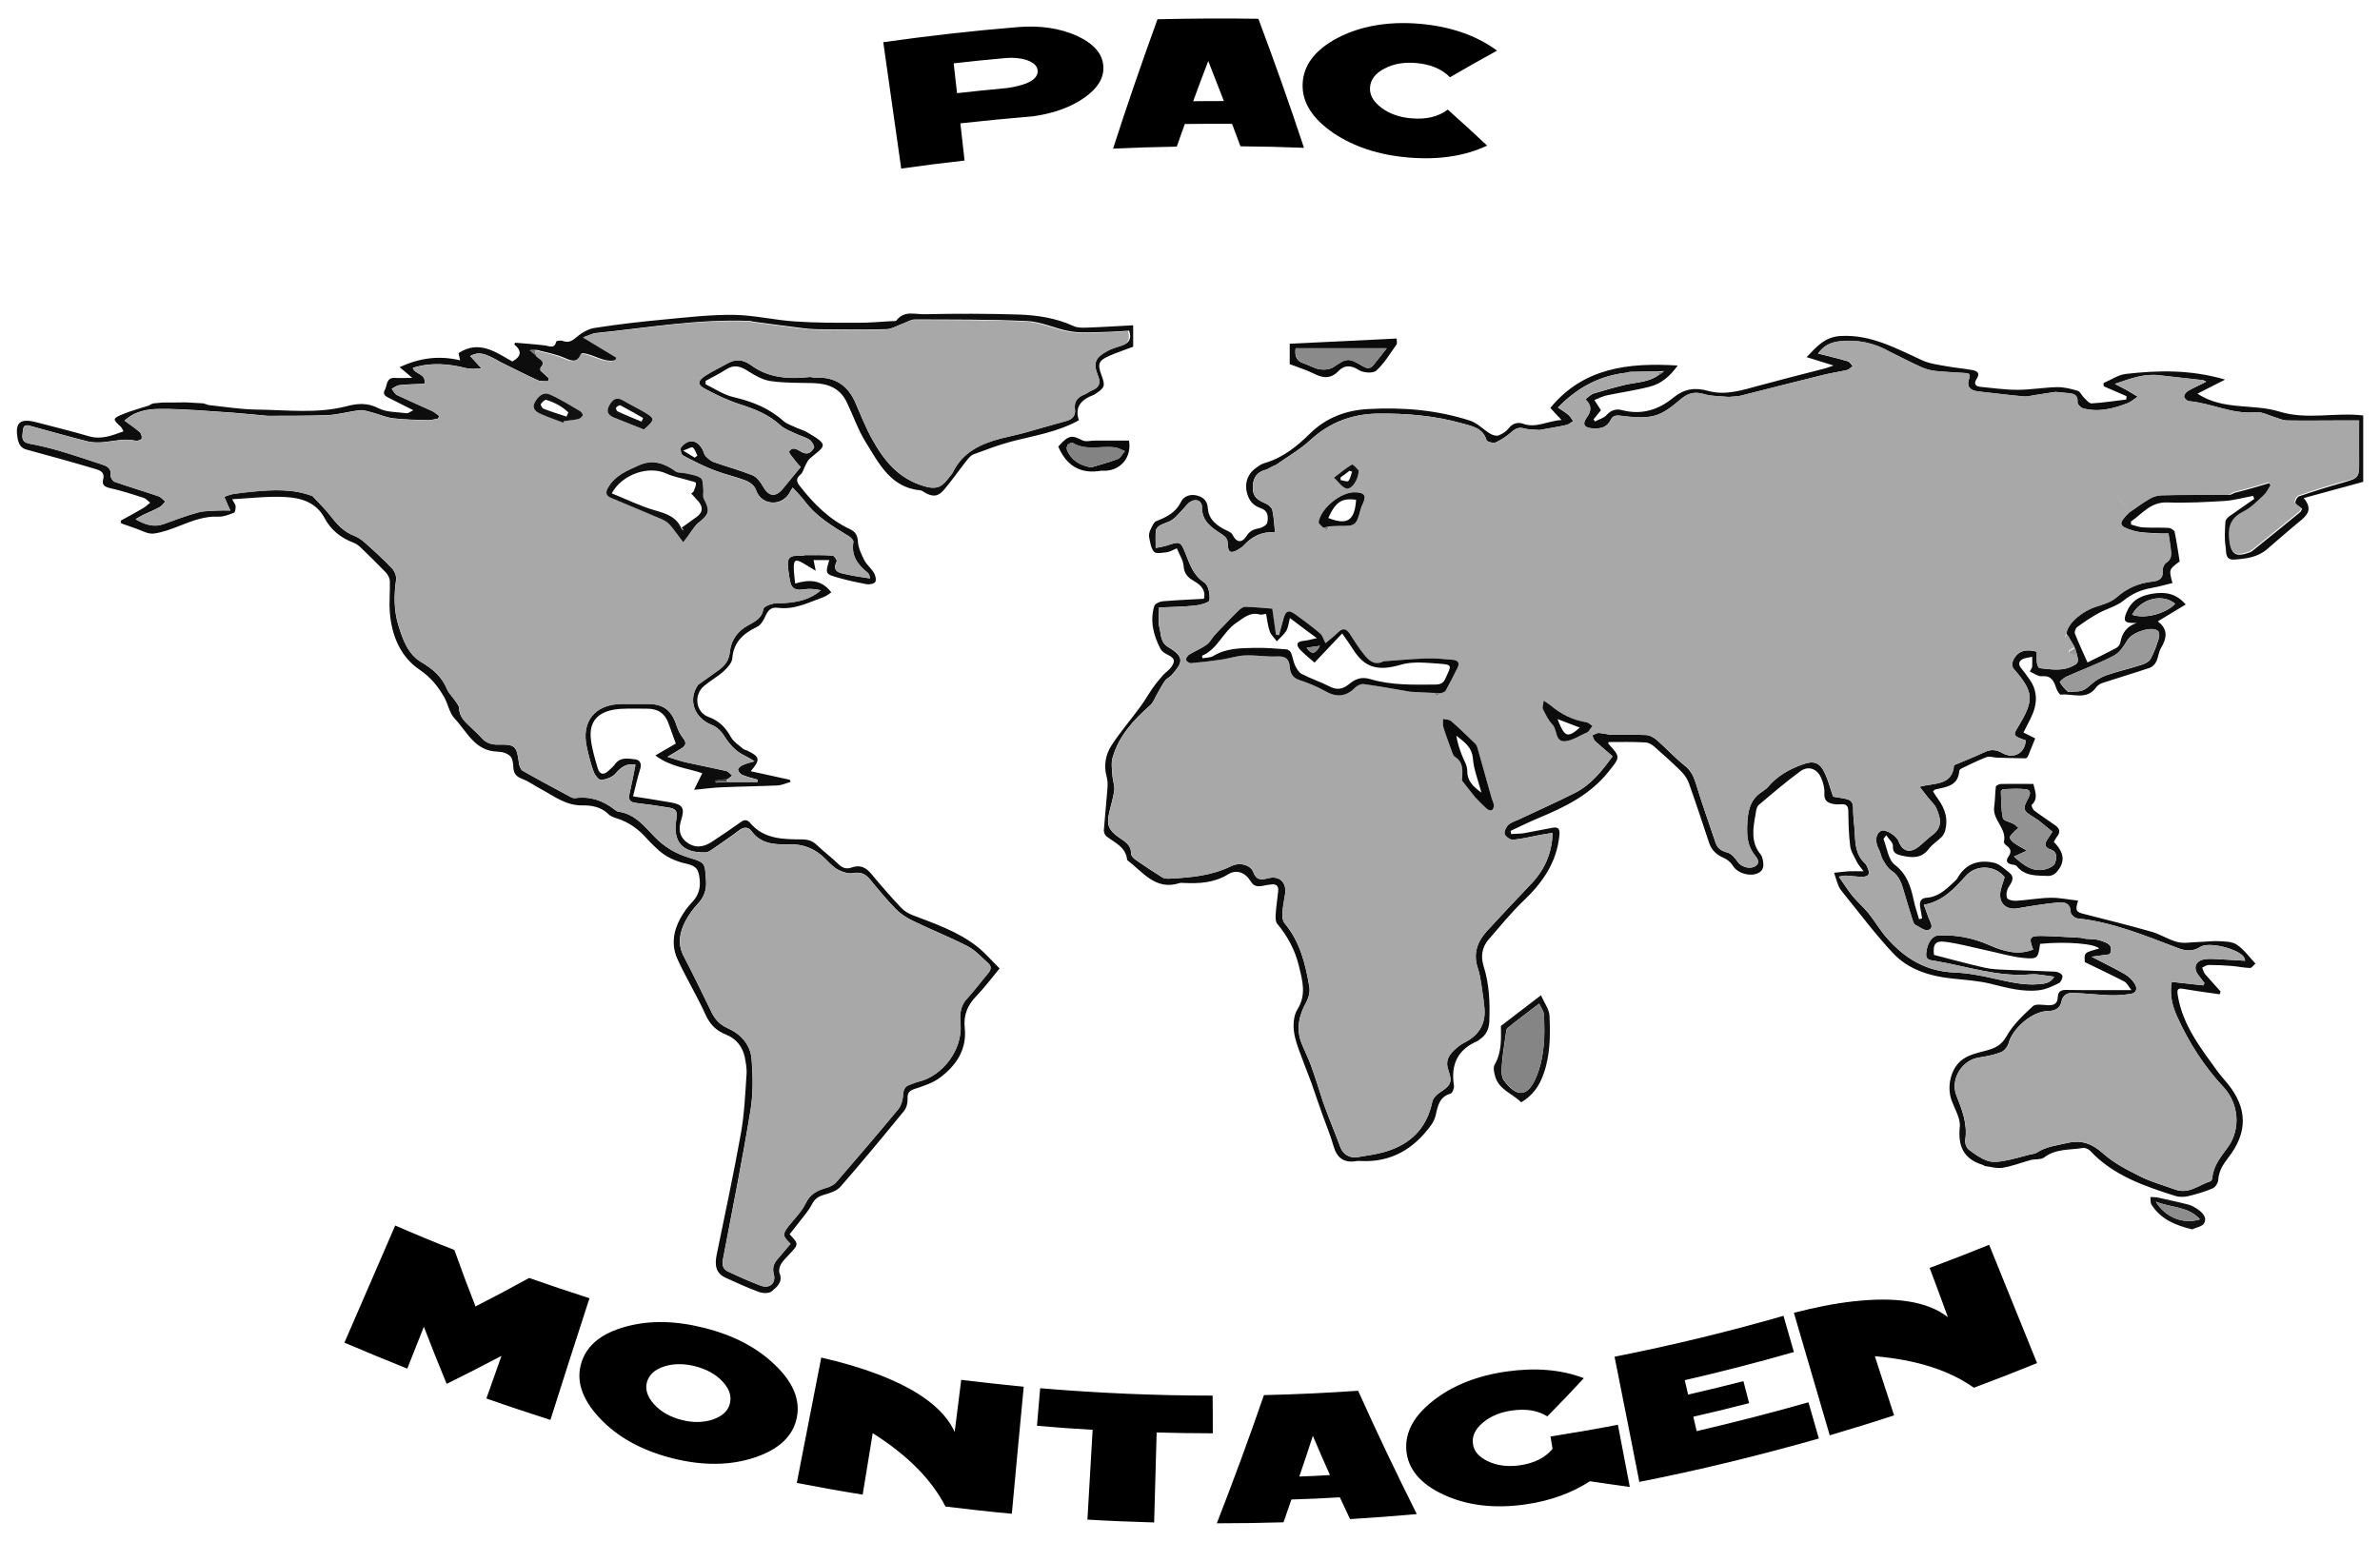 <?xml version="1.0" encoding="UTF-8"?>
<svg xmlns="http://www.w3.org/2000/svg" xmlns:xlink="http://www.w3.org/1999/xlink" version="1.1" id="Ebene_1" x="0px" y="0px" viewBox="0 0 1420 920" style="enable-background:new 0 0 1420 920;" xml:space="preserve">
<style type="text/css">
	.st0{enable-background:new    ;}
	.st1{fill:#0D0D0D;}
	.st2{fill:#0C0C0C;}
	.st3{fill:#101010;}
	.st4{fill:#0B0B0B;}
	.st5{fill:#090909;}
	.st6{fill:#111111;}
	.st7{fill:#757575;}
	.st8{fill:#A8A8A8;}
	.st9{fill:#9A9A9A;}
	.st10{fill:#989898;}
	.st11{fill:#494949;}
	.st12{fill:#868686;}
	.st13{fill:#797979;}
	.st14{fill:#7E7E7E;}
	.st15{fill:#929292;}
	.st16{fill:#858585;}
	.st17{fill:#8A8A8A;}
	.st18{fill:#838383;}
	.st19{fill:#8D8D8D;}
	.st20{clip-path:url(#SVGID_00000104701007608467495730000004676366023718183318_);}
	.st21{clip-path:url(#SVGID_00000042012530174062763360000010386420186695699083_);}
</style>
<g class="st0">
	<g>
		<g>
			<path class="st1" d="M959.7,442.8c-0.1,0.7-0.2,1-0.1,1c7.4,8.1,7.1,7.9,0.1,16.7c-10.9,13.7-25.8,21-41.4,27.5     c-5.8,2.4-11.4,5.2-17,7.8c0.1,0.6,0.2,1.2,0.3,1.9c2.5-0.2,5.1-0.1,7.6-0.5c5.8-1,11.6-2.3,17.4-3.3c3.5-0.6,4.1,1.3,3.8,4.4     c-1.5,16.3-10.1,28.5-21.6,39.4c-7.4,7.1-13.9,15.2-20.7,23c-4,4.7-4.7,10.2-2.9,15.9c3.4,10.7,3.8,21.7,3.4,32.8     c-0.2,4.7-1.9,8.3-5.8,10.9c-0.4,0.3-0.8,0.7-1.2,0.9c-12,5.1-16.1,14.1-14.1,26.7c0.2,1.5-1,4.4-2,4.7c-6.5,1.8-7.6,7-8.8,12.4     c-0.5,2.2-1.4,4.4-2.7,6.2c-10.4,14.4-24,22.6-42.3,21.6c-0.7,0-1.4-0.1-2,0c-7.7,1.4-12-1.6-14.1-9c-1.7-6-4.1-11.8-6.2-17.6     c-2.4-6.7-4.7-13.4-7-20.1c-1.3-3.6-2.8-7.1-4.1-10.7c-2.2-6.2-5-12.3-6.1-18.7c-0.8-4.6-0.5-10.5,1.8-14.2     c5.6-8.9,3.1-17.2,1-26c-2.3-9.5-6.7-17.8-13-25.3c-1-1.2-1-3.6-0.9-5.4c0.3-4.6,1-9.2,1.5-13.8c0.4-3.3-1.1-4.7-4.3-4.2     c-1.8,0.2-3.6,0.5-5.4,0.9c-2.9,0.5-5,0-6.7-2.8c-3.1-5.2-8.4-7.3-13.4-4.2c-8.3,5.1-17.1,5.6-26.3,5.2c-0.8,0-1.7-0.2-2.5,0     c-14.6,4.8-22.1-6.6-31.5-13.7c-0.7-7.8-7.3-10.2-12.4-14.2c-0.9-0.7-1.6-2.5-1.5-3.7c0.6-8.1,1.5-16.1,2.1-24.2     c0.2-2.5,0.3-5.2-0.4-7.5c-1.9-6.7-0.7-13.2,2.8-18.7c5.2-8,11.5-15.3,17.2-23.1c2.7-3.6,4.9-7.6,7.5-11.3c1.9-2.7,4-5.2,6.1-7.6     c1.5-1.7,3.6-3,4.9-4.8c2.7-3.8,2-5.4-2.3-7.5c-1.6-0.8-3.3-1.9-4.1-3.4c-4.2-8.1-6.4-16.6-3.7-25.6c0.4-1.3,3.1-2.6,4.9-2.8     c8.2-0.7,16.5-1,24.7-1.5c1.3-5.3-2-8.3-5.8-10.5c-3.6-2.1-6-4.3-6.3-9c-0.2-3.4-2.5-6.7-4-10.6c-2.3,0.9-4,2-5.9,2.3     c-2.6,0.3-6.5,1.1-7.7-0.2c-1.9-2.1-2.4-5.8-3-8.9c-0.3-1.5,0.3-3.3,1-4.7c0.8-1.7,1.8-4.1,3.2-4.7c6.1-2.4,11.6-5,14.8-11.5     c1.8-3.7,6-4.9,10-3.7c3.6,1.1,5.8,3.1,6.1,7.8c0.5,6.6,5.7,10.4,11.5,13.1c1.2,0.6,2.7,1.3,3.2,2.4c2.2,4.6,5.5,5.2,8.3,0.8     c1.9-3.1,4.3-4.1,7.6-4.7c1.8-0.3,4.5-1.9,4.8-3.3c0.7-3.3,0.6-7.1-3.7-8.6c-3.9-1.3-6.5-3.6-7.9-7.6c-2.3-6.4-0.6-12.6,4.9-16.5     c1.6-1.2,3.3-2.4,5.2-2.9c10.9-3.2,19.3-10,27.2-17.8c9.4-9.2,21.3-13.7,34.2-14.4c20.7-1.2,41.3,0.5,61.1,6.9     c4.4,1.4,8,5.4,12.2,7.9c1.4,0.8,3.6,1.4,4.9,0.9c2.2-0.9,4.6-2.4,6-4.3c2.3-3,5.7-3.7,8.4-2.7c7.8,2.9,14.4-1.6,23.1-2.2     c-2.9-3-4.8-5.1-6.7-7.2c19.7-24,46.5-27.1,76-25.3c-4.6,6.4-9.8,10.9-16.6,12.6c-8.4,2.2-17.1,3.4-25.7,5.2     c-2.4,0.5-4.6,1.7-7.4,2.8c1.4,2.2,2.6,4,3.9,6.1c-1.4,1.7-2.9,3.5-4.4,5.4c0.3,0.4,0.5,0.9,0.8,1.3c2.4-1.3,5.3-2,7-3.9     c2.6-2.9,5.8-3.8,9-2.9c11.8,3.1,21.9-0.1,30.9-7.5c6.4-5.2,12.7-6.2,20.9-3.9c10.1,2.8,20.2-0.5,30.1-3.2     c13.3-3.6,26.6-7,39.9-10.4c1-0.3,2-0.7,4.6-1.6c-6-1.9-10.5-3.3-16.1-5c6.4-6.7,11-12,20.1-12.6c18.3-1.1,33.2,7.4,48.9,14.5     c4.6,2.1,9.9,2.7,14.9,3.6c4.9,0.9,9.9,1.3,14.9,2.2c3.1,0.5,4.9,1.9,2.6,5.4c-1.6,2.3-1,4.3,2.1,4.6c7.4,0.7,14.8,1.8,22.2,1.8     c7.9,0,15.8-1.4,23.6-1.6c4.2-0.1,8.4,1,12.5,2.2c1.5,0.5,2.4,2.9,3.8,4.2c1.4,1.3,3,3.4,4.5,3.3c6.9-0.4,13.7-1.5,20.6-2.3     c0.1-0.7,0.1-1.3,0.2-2c-4.5-2-9.1-3.9-13.6-5.9c-0.1-0.6-0.1-1.2-0.2-1.9c4.5-1.9,8.8-5,13.5-5.5c19.4-2.2,38.7-2.6,59.1,3.4     c-6.3,3.2-11.5,5.8-16.5,8.4c15.5,10.2,33.1,5.8,48.9,10.7c16.4,5.1,33.4,0.3,50,2.3c0,12.9,0,26,0,39.6     c-11.8,3.2-23.2,6.3-35.5,9.7c4.9,5.9,2.9,9.4-1.2,12.9c-7.1,5.8-14,11.9-20.9,17.8c-5.6,4.7-12.4,5.5-19.3,6     c-5.8,0.4-4.7-4.8-5.2-7.7c-0.8-4.9-0.4-10-0.1-15c0.1-1.2,1.5-2.6,2.7-3.4c4.8-3.5,9.7-6.7,14.5-10.1c-0.2-0.6-0.5-1.2-0.7-1.8     c-5.6,1-11.1,2.6-16.8,3c-11.4,0.7-22.9,1.3-34.3,0.9c-10.1-0.4-15,6.8-21.8,11.4c0,0.6,0.1,1.2,0.1,1.8c2.4,0.6,4.7,1.6,7.1,1.7     c5.1,0.3,10.3,0,15.5,0.3c1.2,0.1,3.1,1.4,3.4,2.4c1.2,5.8,2,11.6,3,17.6c-6.5,4.8-6.5,4.8-4.3,12.9c-4.3,1-8.5,2.3-12.8,3     c-6.1,1.1-11.4,3.4-16.3,7.4c-4.3,3.5-10.2,4.9-15.2,7.7c-4.4,2.4-8.6,5.3-12.6,8.2c-0.9,0.7-1.7,2.9-1.3,3.9     c2.2,5.6,4.8,11.1,7.5,17.2c5.8-2.9,11.7-5.7,17.4-8.8c1-0.6,2-2,2.2-3.2c1.1-5.8,4-9.7,9.8-11.6c-0.9,0-1.8,0-2.7,0     c-4.8-0.1-5.3-1.6-3.5-6.1c2.9-7.1,7.8-10,15.3-11.3c7.9-1.3,14.3-0.3,20.1,6.4c-5.5,3.3-10.8,6.5-16.4,9.9c0-0.2-0.2,0.3,0,0.4     c6,4.6,5.1,9.8,1.7,15.6c-1.5,2.4-1.6,5.6-2.9,8.2c-0.7,1.5-2.3,3.2-3.9,3.7c-9.2,3.1-18.6,5.9-27.8,8.9     c-1.5,0.5-3.2,1.4-4.1,2.7c-5.7,8-14,3.6-21.1,4.4c-0.8,0.1-2.3-2.5-2.8-4c-1.4-4.3-3-7.5-8.6-7c-2.2,0.2-4.6-1.7-7.1-2.8     c0.7-1.5,1.3-2.2,1.4-2.9c0.1-1.9,0-3.9,0-5.9c-2,0.5-4.2,0.6-5.9,1.5c-2.3,1.3-2.4,3.3-0.6,5.4c1.5,1.8,2.8,3.7,4.2,5.6     c6.1,7.9,5.5,16.2,1.2,24.6c-1.3,2.5-2.5,5-4.1,8.1c2.1,1.1,4.2,2.1,7,3.5c-1.4,3.4-2.8,7-4.3,10.6c-0.2,0.5-0.9,1.3-1.4,1.3     c-5.7-0.1-11.4-0.2-17.1-0.4c-2.1-0.1-4.5-1-6.3-0.3c-5,1.9-9.9,4.4-14.8,6.7c-0.6,0.3-1.3,0.9-1.4,1.4     c-0.6,9.2-7.9,9.7-14.4,11.2c-0.3,0.1-0.5,0.4-1.3,1.1c1.1,1.6,2.1,3.4,3.3,5c4,5.6,5.8,11.6,4,18.4c-0.4,1.3-1.1,2.7-2,3.7     c-2.5,2.5-5.6,4.4-7.7,7.1c-4.5,6.1-10.3,5.5-16.4,4.1c-3-0.7-5.4-1.6-5.1-5.8c0.1-1.9-2.4-3.9-4-6.3c-1.1,1.6-1.7,2.1-1.6,2.3     c2.1,5.3,2.8,12.3,6.7,15.3c7.4,5.7,9.5,13,11.3,21.1c0.8,3.9,2.1,7.6,3.2,11.4c0.6-0.2,1.2-0.3,1.8-0.5     c-0.4-2.2-0.7-4.3-1.1-6.5c-0.6-3,0.1-5.5,3.6-5.8c6.9-0.4,11.5-4.7,16.2-9.1c0.9-0.8,1.8-1.6,2.4-2.6     c4.9-8.7,12.6-11.2,21.8-9.2c3.2,0.7,6,3.5,8.8,5.6c3.9,3,2,5.8-0.1,9c-1.1,1.7-1.6,4.6-0.9,6.4c0.5,1.2,3.6,1.8,5.5,1.7     c6.8-0.4,13.6-1.7,20.4-1.8c5.4-0.1,10.9,1.1,16.5,1.7c-1.9,6.1-1.3,6.8,4,8.1c13.3,3.4,26.7,6.7,39.9,10.5     c5.3,1.5,10.1,4.8,15.4,6.1c3.9,1,8.2,0.1,12.3,0c4.1-0.1,8.3-0.7,12.4-0.5c3.7,0.2,8,0.2,10.7,2.1c4.3,2.9,7.5,7.4,11.1,11.3     c-1.1,0.9-2.2,2.6-3.2,2.6c-3.6-0.1-7.2-0.9-10.8-1.2c-4.6-0.4-9.3-0.6-13.9-0.6c-1.3,0-2.6,1-3.9,1.6c0.6,1.3,0.9,2.8,1.7,3.8     c3,3.5,6.2,6.9,9.3,10.4c-0.2,0.6-0.3,1.1-0.5,1.7c-6.9-1-13.9-1.9-20.8-3.1c-4.3-0.8-4.9-0.2-4.2,4c3,17.8,13.8,31.4,23.9,45.4     c1.8,2.4,3.8,4.6,5.7,6.9c12.1,14.8,12.2,29.3,0.4,44.4c-3,3.9-5.6,7.9-5.9,13.2c-0.1,1.8-1.7,4.3-3.3,5c-4.6,2-9.5,3.4-14.4,4.6     c-2.5,0.6-5.5,0.7-8-0.1c-18.5-5.9-36.9-12.1-50.7-26.9c-1-1-2.9-1.9-4.3-1.7c-7.8,1.3-16.1,0.3-23.1,5.6     c-1.9,1.5-5.4,0.9-8.1,1.6c-5.6,1.5-11,3.7-16.7,4.6c-3.4,0.6-7.1-0.6-10.6-1c-0.4-0.1-0.8-0.6-1.3-0.7     c-11.4-3.5-14.9-11.1-13.7-22.7c0.5-5-2.9-10.4-4.8-15.5c-3.2-8.6-0.6-20.1,7-25.1c3.9-2.6,8.9-3.7,13.5-4.9     c5.2-1.4,9.1-3.1,12.2-8.6c3.8-6.8,9.9-12.5,15.7-17.9c1.6-1.5,5.7-0.8,8.7-0.6c3.8,0.2,6.1-0.8,6.2-5c0.1-3.4,2.2-4.2,5.4-4.1     c12.3,0.2,24.6,0.1,38.5,0.1c-1.8-2.3-2.7-4.3-4.2-5.1c-7.7-4-15.6-7.7-23.6-11.6c-0.4-5.7-0.4-5.7,8.6-8.1     c-2.7-3-20.3-4.3-35.3-2.8c-1.2,8.6-1.3,9.2-9.9,8.4c-7.4-0.7-14.7-3-22-4.5c-8.2-1.8-16.3-4-24.5-5.1c-6.2-0.8-7.6,1.4-6.9,7.8     c10.1,2.6,20,5.3,30.1,7.6c4.3,1,8.7,1.1,13.1,1.3c9.7,0.4,19.5,0.6,29.2,1.1c1.5,0.1,3.9,1.2,4.2,2.4c0.3,1.2-0.8,3.8-2,4.4     c-3.6,1.8-7.4,3.6-11.3,4.2c-10.1,1.4-19.8-1.4-29.6-3.8c-7.4-1.8-15.2-2.3-22.9-3.1c-13.3-1.4-26-5.3-35.2-15.1     c-10.8-11.5-20.2-24.2-30.2-36.5c-0.9-1.2-1.9-2.4-2.4-3.8c-1-2.5-1.7-5.1-2.6-7.7c2.9-0.3,5.8-0.7,8.7-0.9c2.6-0.1,5.2,0,8.9,0     c-1.8-2.5-3.2-3.9-4-5.6c-1.5-3.1-3.6-6.2-4-9.5c-0.9-6.9-1-13.8-1.1-20.8c-0.1-3-1.1-4.3-4.1-4.1c-1.5,0.1-3,0.2-4.5-0.1     c-3.4-0.6-6-1.8-5.7-6.4c0.2-3.1-0.7-6.5-2-9.4c-2.4-5.4-7.6-7.2-12.3-3.8c-8.6,6.3-16.7,13.2-24.8,20.1c-1.4,1.2-1.7,3.8-2,5.9     c-1.5,8.2-2.9,16.4,3.1,23.7c1.2,1.5,1.5,4,1.6,6.1c0.1,1.3-0.5,3-1.5,3.9c-4.3,3.9-13.6,1.8-16.6-3.2c-1.2-2-3.3-3.8-5.4-4.7     c-4.2-1.8-7.3-4.5-8.8-8.9c-4-11.9-7.9-23.9-12.1-35.7c-0.9-2.6-2.7-5.2-4.7-7.2c-5.2-5.1-10.6-10-16.1-14.8     c-1.5-1.3-3.6-2.4-5.4-2.4C974.1,442.6,966.8,442.8,959.7,442.8z M1333.2,294.1c3.4-0.9,6.8-1.7,10.2-2.7c3.5-1,7-2.1,10.5-3.1     c0.4,0.6,0.7,1.1,1.1,1.7c-1.3,2-2.3,4.3-4,5.9c-3.8,3.5-7.5,7.4-12,9.7c-7,3.5-9.4,8.2-8.7,16c0.8,9,3.2,11.2,11.8,8.1     c0.6-0.2,1.2-0.5,1.7-0.9c9.6-7.7,19.1-15.4,28.6-23.2c0.6-0.5,0.8-1.4,1.1-2c-0.5-0.3-0.8-0.5-1-0.7c-1.1-1-2.9-1.9-3-2.9     c-0.1-1.2,1.1-3.4,2.1-3.8c8.8-3,17.6-5.8,26.6-8.3c8.9-2.5,9.4-3,9.3-12c-0.1-8.2,0-16.5,0-25c-4.3,0-7.3,0-10.2,0     c-11,0-22,0.2-33,0c-2,0-4.1-1-6.1-1.6c-4.2-1.2-8.5-3.7-12.5-3.3c-13.9,1.4-26.3-5.5-39.7-6.6c-1.1-0.1-2.8-1.7-2.9-2.8     c-0.1-1,1.2-2.7,2.3-3.3c2.9-1.7,6.1-3.1,9.1-4.6c0.6-0.3,1.2-0.7,1.8-1c-0.6-0.3-1.2-0.6-1.8-0.8c-8.7-1-17.3-1.9-26-2.9     c-9-1.2-17.1,1.8-26.7,5.1c3.3,1.7,5.1,2.6,6.9,3.6c2.3,1.3,4.5,2.7,6.7,4c-2.1,1.4-4,3.2-6.2,4c-8.5,3.2-17.2,5.5-26.4,3     c-1.4-0.4-3.4-2.4-3.3-3.6c0.3-3.8-1.5-5-4.7-5.4c-2.8-0.3-5.6-0.5-8.4-0.8c-4.1,0.6-8.3,1.3-12.5,1.9c-2.1,0.3-4.2,1-6.3,0.8     c-9.2-0.8-18.3-2-27.5-3c-4.6-0.5-6.9-2.9-5.4-7.2c1.3-3.7-0.4-3.6-2.8-3.8c-5.8-0.4-11.5-0.6-17.2-1.2c-2.7-0.3-5.5-1-8-2.1     c-6.5-2.9-12.8-6.2-19.1-9.3c-9.4-5.4-19.5-7.5-30.2-6.3c-5.1,0.6-9.4,2.5-12.7,7.3c6.2,1.6,12,2.9,17.7,4.6c1.2,0.3,2,1.9,3,2.8     c-1.1,0.8-2.1,2.1-3.3,2.4c-4.5,1.1-9.2,1.7-13.7,2.8c-16.3,4-32.6,8.2-48.9,12.3c-0.7,0.2-1.4,0.3-2.1,0.5c-2,0.2-4,0.3-6,0.5     c-5-0.5-10.1-0.3-14.8-1.7c-5.5-1.6-9.5-0.7-13.9,3.1c-4.7,4-9.9,8.3-15.6,9.8c-6.4,1.7-13.6,0.8-20.4,0     c-2.9-0.4-4.7,0.3-5.6,2.3c-2.3,4.7-6,5.5-10.6,5.3c-5.2-0.3-6.8-2.3-3.9-6.4c2.9-4,3.2-7.2-0.7-11c1.9-1.4,3.3-3,5-3.5     c6.2-1.9,12.6-3.7,18.9-5.2c6.9-1.6,14.4-1.4,20.4-6.3c0.6-0.4,1.2-0.8,2.6-1.9c-1.9,0.1-2.7,0.2-3.5,0.2     c-5.6,0.1-11.3,0.2-16.9,0.3c-0.7,0.2-1.4,0.3-2.1,0.5c-16,1.8-29.3,8.9-40.8,20.8c2.5,1.7,4.5,2.9,6.3,4.4     c1.1,1,1.9,2.4,2.8,3.7c-1.4,0.8-2.6,2-4.1,2.3c-5.3,1.2-10.7,2-16.1,3c-3-0.3-6-0.1-8.9-0.9c-3.1-0.9-5.2-0.1-7.6,2     c-2.8,2.5-6,4.7-9.5,6.3c-1.4,0.6-5.2-0.3-5.5-1.3c-2.2-7.4-8.7-8.4-14.4-10c-16.6-4.7-33.6-6.1-50.8-5.9     c-15.2,0.3-28.5,5.3-39.9,15.8c-6.2,5.7-13.6,9.9-20.5,14.8c-0.7,0.3-1.4,0.6-2.1,0.9c-1.2,0.6-2.4,1.3-3.5,1.9     c-5.3,1.1-8,4.4-8.2,9.7c-0.3,5.8,1.5,8,7.7,10.6c1.6,0.7,3.5,2.3,3.9,3.9c0.9,4.1,1.1,8.4,1.6,13.2c-8.1-0.5-13.9,2.7-18.7,7.9     c-1,1.1-2.3,1.9-3.6,2.6c-4.1,2.4-5.8,1.5-5.9-3.3c0-3-1.1-4.4-3.7-6.1c-5.7-3.7-11.8-7.5-11.7-16c0-3.9-3.5-5.4-6.9-3.3     c-2,1.3-3.4,3.5-5.1,5.2c-1.9,1.9-3.6,4.2-5.8,5.6c-2.2,1.5-4.9,2-7.2,3.3c-1.1,0.6-2.4,2-2.5,3.1c-0.3,3.1-0.1,6.2-0.1,10.4     c2.8-0.6,5-0.9,7.1-1.6c7-2.4,7.8-2.4,10.5,4.4c2.7,6.7,4.6,13.3,11.4,17.8c2.5,1.6,3.5,7.1,3.1,10.6c-0.2,1.4-5.7,2.9-8.9,3.2     c-6.9,0.7-13.8,0.8-21.2,1.1c0,4.3-0.7,8.3,0.2,11.9c1.1,4.1,0.5,8.9,5.2,11.7c10.3,6.1,8.6,9.4,2,16.9c-1.1,1.2-2.9,1.9-3.8,3.2     c-1.7,2.3-3,5-4.5,7.5c-1.4,2.4-2.4,5.4-4.4,7.2c-9.9,8.7-18.7,18.2-22.4,31.2c-1,3.4-0.3,7.3-0.1,10.9c0.2,2.9,1.4,5.8,1.1,8.6     c-0.6,4.6-2.1,9-3.1,13.6c-1.6,7-0.2,10.2,5.7,14.4c3.5,2.5,7.5,4.4,7.4,9.8c0,1.2,1.4,2.7,2.5,3.5c5.3,3.7,10.7,7.3,16.2,10.7     c1.3,0.8,3.2,0.8,4.8,0.7c12.3-0.7,24.5-1.7,36.1-7.4c5.7-2.8,11.9-0.4,13.3,3.4c1.8,4.9,4.5,4.9,8.8,3.8     c6.9-1.8,11.3,2.5,10.2,9.5c-0.6,3.8-1.4,7.6-1.6,11.4c-0.1,2,0.1,4.5,1.3,5.9c9.3,11.1,12.5,24.5,14.8,38.1     c0.5,2.8-0.4,6.3-1.8,8.9c-4.4,8-6.3,16.1-2.8,24.8c1.7,4.2,3.7,8.2,5.3,12.4c1.5,3.9,2.7,7.8,4,11.7c1.6,4.7,2.9,9.5,4.7,14.2     c2.9,7.9,6.2,15.7,9.1,23.6c1.5,4.1,5.5,6.7,10.2,5.9c5.4-0.9,10.9-1.6,16.1-3.1c15.3-4.4,25.2-13.9,28.5-29.9     c0.4-2.1,2.5-4.2,4.4-5.5c6.6-4.3,7.8-6.1,5.2-13.4c-1.8-5-0.1-8.4,3.1-11.6c1.9-1.8,4-3.6,6.4-4.8c9.8-4.9,13.5-12.7,11.7-23.3     c-0.2-1-0.1-2-0.3-3c-1-6.1-1.4-12.3-3.3-18.1c-3-8.9-0.3-15.9,5.5-22.3c8.3-9.1,16.8-18,25.2-26.9c8.5-8.5,13.5-18.6,13.9-31.6     c-2.9,0.5-5.1,0.8-7.3,1.2c-5.4,1-10.7,2.4-16.2,2.9c-1.7,0.2-4.5-1.8-5.1-3.3c-0.5-1.5,0.8-4.3,2.2-5.6c1.9-1.7,4.7-2.4,7.1-3.6     c10.8-5.1,21.8-10,32.5-15.4c9.8-4.9,16.3-13.3,22.6-21.9c-3.7-3.2-7.2-6.1-10.5-9.1c-0.8-0.8-1.1-2.2-1.6-3.4     c1.3-0.5,2.6-1.5,3.9-1.4c2.6,0.1,5.2,1,7.8,1c6.8,0.2,13.7-0.1,20.5,0.2c2.1,0.1,4.5,1.5,6.2,2.9c5.7,5,10.9,10.7,16.8,15.4     c3.3,2.7,5,5.7,6.3,9.7c3.7,12.2,8,24.3,12.1,36.4c1.1,3.2,3.4,4.8,6.9,5.7c2.4,0.6,4.7,3.2,6.1,5.4c1.8,2.8,6.7,4.8,10.2,3     c4-2.1,1.4-5.3-0.1-7.1c-4.1-5.3-4.5-11-4.3-17.4c0.3-7.9,1.3-15.1,8.5-19.9c1.3-1,2.8-1.8,3.9-3.1c5.5-6.6,12.7-10.6,20.5-13.4     c7-2.6,10.6-1.2,13.6,5.5c1.9,4.1,3,8.6,4.8,13.7c1.6,0.3,4.1,0.6,6.7,1.1c2.9,0.6,5.2,1.4,5.2,5.4c-0.1,4.4,0.6,8.9,0.9,13.3     c0.4,7.2,0.2,14.5,6.2,20c0.7,0.6,1.1,1.6,1.5,2.5c1.7,3.7,0.9,5.4-3.1,5.5c-3.1,0-6.2-0.5-9.3-0.7c-1.3-0.1-2.7,0.3-4.7,0.6     c3.1,4.4,5.4,8.2,8.2,11.6c2.9,3.5,6.4,6.5,9.3,10c3.8,4.7,6.9,10.1,10.8,14.6c10.6,12.3,23.4,20.3,40.4,21     c8,0.3,16,1.8,23.8,3.6c8.8,1.9,17.6,4.2,26.7,3.4c3.5-0.3,7.1-0.6,9.3-4.5c-4.9-0.5-9.4-1.7-13.7-1.4c-19.8,1.8-38.3-4.8-57.3-8     c-2.8-0.5-5.9-0.3-5.4-4.7c0.6-6,3.5-10.3,7.3-10.5c10.4-0.5,20.3,1.4,30,5.6c8.3,3.6,17.2,6.6,26.5,2.8     c-2.8-7.3-2.2-8.3,6.1-8.1c7.5,0.2,14.9,0.7,22.4,1.1c1,0.2,2,0.4,3,0.6c2.9,0.3,6.1,0.1,8.8,1.1c3.2,1.2,8,2,5.5,8.1     c-3.3,0.4-6.8,0.9-10.9,1.5c6.9,3.6,13.3,6.7,19.5,10.2c2.4,1.4,4.6,3.4,6.1,5.7c1.8,2.7,1.6,5.7-2.4,6.3     c-4,0.6-8.1,0.9-12.2,0.8c-7.3-0.3-14.5-1.1-21.8-1.4c-3.5-0.1-6.3,0.9-7.2,5.2c-0.8,4.2-4.2,5.6-8.2,5.6     c-9.2,0.2-20.9,10.2-23.3,19.2c-0.6,2.1-2.6,4.6-4.6,5.4c-4.2,1.6-8.8,2.5-13.4,3.2c-10,1.6-16.9,13.1-13.2,22.5     c3.4,8.6,6.8,17.1,5.3,26.7c-0.3,1.8,0.7,4.5,2,5.6c3.5,2.7,7.3,5.4,11.4,6.8c2.9,1,6.6,0.6,9.8,0c5.1-0.9,10.1-2.4,15.1-3.7     c1.4-0.4,3-0.4,4.2-1.1c5.7-3.8,12.2-4.4,18.6-5.9c8.6-2,14.8,0.6,21.4,6.5c6.4,5.7,14.4,9.7,22.1,13.6     c6.5,3.2,13.7,5.2,20.6,7.7c8.1,3,14.1-2.7,21-4.9c0.6-0.2,1.2-1.3,1.2-2c0.6-7.5,5.3-12.8,9.4-18.5c7.7-10.9,6.4-25.9-2.8-35.8     c-11.6-12.4-20.6-26.5-27.6-42c-2.9-6.4-4.6-13.1-3.2-20.7c6.5,0.7,12.7,1.4,18.9,2.1c0.2-0.5,0.4-0.9,0.6-1.4     c-1.3-1.7-2.5-3.3-3.8-5c-3-4.1-1.5-8.1,3.5-9.1c1.8-0.4,3.7-0.3,5.5-0.3c6.2,0.3,12.4,0.7,19.1,1.1c-0.4-1.2-0.5-1.9-0.9-2.4     c-3.6-4.8-20.7-9.1-25.8-5.9c-4.5,2.9-8.8,2.5-13.2,0.8c-19.7-7.4-39.1-15.6-60.3-17.8c-1.5-0.2-3.9-2.4-3.9-3.6     c-0.1-5.3-3.5-6.3-7.3-5.9c-8.1,0.8-16.2,2.1-24.3,3.5c-6.1,1.1-10.8-2.2-10.5-8.5c0.2-3.3,1.7-6.6,2.7-10.1     c-5.8-7.2-16.9-7.7-23.2-0.7c-6.9,7.7-13.8,15.2-25,17.2c1.1,2.9,2,5.4,2.9,7.9c0.9,2.5,3.5,5.9-0.3,7.2     c-1.9,0.7-5.1-1.8-7.6-3.1c-0.8-0.4-1.3-1.5-1.6-2.5c-1.7-5.4-3.4-10.9-5-16.4c-1.5-5.2-2.8-10.3-7.9-13.6     c-2.2-1.5-3.7-4.2-5.1-6.6c-1-1.8-1.2-4-2.2-5.8c-2.6-5-2.1-9.6,1.5-11.3c2.4-1.1,9.1,3,10.3,6.4c2.1,5.7,6.4,7.2,11.4,3.5     c2.9-2.1,5.4-4.9,8.3-7c6.9-5,5.2-10.6,2.8-16.2c-1.1-2.5-3.4-4.4-5.1-6.6c-1.5-1.9-2.9-3.8-4.9-6.3c8.6-2.5,19.5-0.4,20.5-12.9     c6-2.5,12.1-4.9,18-7.7c3.8-1.9,7.1-1.7,10.7,0.4c6.9,3.9,13.6,0.2,14.1-7.5c-7.5-2.6-7.7-3-4.7-7.9c9.9-16.2,9.6-21-2.6-34.9     c-0.9-1-0.9-3.6-0.3-4.9c2.8-5.9,7.8-7,14.2-5.2c0,2.2-0.2,4.5,0.1,6.8c0.1,1.1,1,3,1.6,3c6.9,0.7,13.9,2.1,20.5-1.7     c3.5-1.5,2.2-4.2,1.6-6.7c-0.4-1.4-0.9-2.8-1.3-4.2c-1.4-2.3-2.7-4.7-4.1-7c-0.3-0.4-0.5-0.7-0.8-1.1     c0.8-6.8,10.6-13.8,17.3-15.9c4.4-1.4,9.4-2.8,12.7-5.8c6.3-5.5,13.1-8.4,21.2-9.3c3.3-0.3,6.8-1.5,6.2-6.5     c-0.2-1.5,0.9-3.9,2.1-4.7c3.6-2.3,3.1-5.5,2.7-8.7c-0.3-2.8-0.8-5.5-1.3-8.8c-1.9,0-3.7,0.1-5.5,0c-5.1-0.4-10.4-0.2-15.2-1.6     c-9.3-2.7-9.5-4.3-2.8-10.9c4.1-2.8,8.1-5.8,12.4-8.3c2-1.2,4.6-1.9,6.9-2c13.1-0.3,26.2-0.2,39.3-0.4     C1330.7,295.7,1332,294.7,1333.2,294.1z M1237.1,412.7c5.5,0,6.7-0.9,10.9-4.6c2.6-2.3,5.9-4.2,9.2-5.3     c6.8-2.3,13.8-3.9,20.6-6.1c2-0.6,4.5-1.9,5.4-3.6c2.1-3.9,3.6-8.2,4.9-12.4c0.4-1.3,0.1-3.7-0.7-4.3c-4.1-2.9-15.3,1.1-18,5.5     c-2.1,3.5-4.8,7.6-8.2,9.4c-9.2,4.8-19,8.3-28.5,12.6c-1.5,0.7-3.9,3-3.7,3.2c1.2,2.1,2.9,4,4.7,5.6     C1234.4,413.2,1235.9,412.7,1237.1,412.7z M1272.1,366.8c7.1,2.8,20-0.5,25.7-6.5C1290.2,353.9,1277.3,357.2,1272.1,366.8z"></path>
			<path class="st1" d="M91.5,240.7c1.9-0.2,3.8-0.3,5.6-0.5c4.6,0,9.2,0,13.7-0.1c3.5,0.2,7.1,0.4,10.6,0.6c1,0.3,2,0.7,3,1     c9.5,1,19.1,2.6,28.6,2.7c18,0.2,36.1,2.6,53.8-2c6.5-1.7,12.4-2.2,19,1.2c4.8,2.5,11.1,2.2,16.8,3c0.9,0.1,1.9-0.8,4-1.8     c-5.3-2.7-9.6-4.8-13.9-7c-2.1-1.1-4.8-2.1-3.1-5.1c1.5-2.7,0.7-7.5,6-7.2c3,0.2,6.1,0,10.4,0c-3.1-2.6-5-4.3-7.6-6.4     c11.9-5.5,23.5-7.1,36.1-4.1c-0.4-2.1-0.7-3.5-0.9-4.3c12.4-8.1,22.3-0.4,32.1,5c5.4-3,5.8-6.3,1.1-10.2c0.2-0.3,0.4-0.7,0.6-1     c5.8,0.5,11.7,0.9,17.5,1.6c2.8,0.3,5.8,2.4,7-2.3c0.1-0.4,2.6-0.8,3.7-0.4c3.2,1.2,5.3,0.4,8-1.9c3.1-2.7,7.2-5.2,11.1-5.8     c14-2.2,28-3.8,42.1-5.1c13.7-1.3,27.5-2.9,41.3-2.7c12,0.2,23.9,3.1,36,3.9c12.6,0.9,25.3,0.8,38,0.8c6.8,0,13.5-0.6,20.3-1     c0.8,0,2.1,0.1,2.4-0.3c4.6-6.3,11.4-3.6,17.1-3.8c18.7-0.4,37.3-0.4,56,0.2c11.2,0.4,22.3,2.1,32.7,6.9c2.2,1,5.1,1,7.7,0.9     c9.2-0.3,18.4-0.9,27.8-1.4c0,4.8,0,8.8,0,12.8c-4.7,1.8-9.6,3.4-14.2,5.4c-6.5,2.9-7.2,4.9-4.7,11.6c2.4,6.4,2,7.5-3.9,11.3     c-0.3,0.2-0.5,0.4-0.9,0.5c-7.1,2.7-11.4,7-8.7,15.1c-12.9,7.1-26.9,9.2-40.4,12.7c-7.6,2-15,4.9-22.4,7.6     c-1.7,0.6-3.1,2.4-4.3,3.9c-4.5,5.7-8.7,11.8-13.4,17.3c-3.7,4.3-6.9,4.3-11.8,1.4c-0.7-0.4-1.4-1-2.2-1.1     c-17.8-1.6-24.7-16-32.6-28.6c-4.6-7.4-7.5-15.9-11.3-23.8c-4-8.6-11.3-11.4-20.3-11.6c-8.4-0.2-16.9,0-25.2-1.2     c-4.8-0.7-9.5-3.4-13.7-6.1c-4.4-2.8-8.1-3.9-12.8-0.9c-4,2.6-8.2,4.6-12.3,6.9c0,0.7,0,1.3,0,2c5.6,2.7,10.9,6.4,16.8,7.7     c11,2.6,21,6.5,29.6,14.2c2.3,2,5.5,2.9,8.4,4.3c1.8,0.8,3.8,1.3,5.5,2.3c14.2,8.2,10.8,8.1,1.8,15.9c-1.1,1-1.8,2.5-2.5,3.9     c-1,1.8-1.4,4.1-2.8,5.4c-2.8,2.4-2.9,4.1-0.6,7c8.3,10.7,17.6,20,30,25.8c3.4,1.6,4.5,3.9,4.7,7.7c0.3,3.7,2.1,7.4,3.8,10.8     c1.4,2.7,4.1,4.8,5.7,7.5c0.9,1.5,1.6,4.2,0.8,5.5c-0.7,1.1-3.6,1.6-5.3,1.3c-5.4-1-10.8-2.2-16.2-3.7c-8.4-2.3-8.4-2.5-5.9-10.7     c-3.1,0-6.2,0-9.4,0c0.3,1.7,0.7,3.4,1.3,6.4c-3.2-1.9-5.5-3.4-7.8-4.7c-4.2-2.3-5.3-1.8-5.3,2.9c0,2.9,0.5,5.7,0.8,9.4     c8.4-2.5,15.8-2.4,21.6,5.3c-1.5,0.9-2.8,2.1-4.4,2.7c-8.9,3.2-17.5,7.8-27.5,6.5c-4.4-0.6-6,1.8-7.6,5.3c-1,2.3-2.7,5.1-4.9,6.1     c-8.1,3.9-13.9,9-14.7,18.8c-0.2,2.7-3,5.7-5.3,7.8c-3.6,3.2-7.9,5.5-11.6,8.7c-6.2,5.2-5,15.6,2.7,18.4     c6.6,2.4,10.3,6.5,13.5,12.2c1.5,2.7,4.6,4.6,7.1,6.8c0.6,0.5,1.5,0.7,2.3,1c7.8,3.7,8.3,5.4,2.3,12.4c8.1,1.8,15.7,3.4,23.3,5.1     c0.2,0.4,0.3,0.9,0.5,1.3c-2.6,0.7-5.3,2-7.9,2.1c-11.1,0.5-22.1,0.6-33.2,1.1c-4.9,0.2-9.8,0.8-16.5,1.5c2-4.1,3.4-6.8,4.9-9.9     c-8.6-3-18.9-3.7-28-10.6c4.8-2.8,8.7-5.1,12.2-7.1c-1.5-4.1-2.8-7.7-4.1-11.4c-2.2-6.4-6.2-9.4-12.9-9.4c-5.3,0-10.7-0.2-16,0.1     c-11.6,0.8-19.3,5.9-17.6,18.7c0.7,5.6,2.4,11.2,4,16.7c1.2,4,3.7,4.2,6.6,1.4c1.2-1.2,2.6-2.2,3.5-3.5c3.2-4.7,7.9-3.7,12.2-3.2     c3,0.4,4.1,2.6,3,6c-1.7,5.3-2.8,10.7-4.2,16.1c8.2,1.3,15.6,2.4,22.9,3.7c6.7,1.2,8,3.4,5.9,10.1c-1.7,5.2-1.5,9.8,3,13.4     c4.5,3.6,9.6,3.6,15.1,0c5.8-3.8,11.6-7.7,17.3-11.8c2.2-1.6,3.9-1.6,5.6,0.4c8.2,9.8,19.7,9.8,30.9,9.9c3.6,0,6.3,0.8,8.9,3.3     c4.2,4,8.9,7.5,13.1,11.6c2.4,2.3,4.8,2.9,7.6,1.9c4.9-1.8,8.5-0.3,11.8,3.7c5.6,6.8,11.4,13.4,17.5,19.9     c1.9,2.1,4.5,3.8,7.2,4.8c13.3,5.1,26.9,9.7,38.3,18.6c4.9,3.8,9,8.7,13.6,13.2c-4.9,5.9-9,11.4-13.7,16.3     c-5.4,5.5-7.9,11.4-7.1,19.1c1.4,12.9-5,22.4-14.7,29.7c-4.2,3.2-9.7,5-14.9,6.7c-3.4,1.1-4.7,2.3-4.5,6c0.1,2.4-0.6,5.4-2.1,7.2     c-12.4,15.2-25,30.4-37.9,45.2c-2.3,2.6-6.4,3.9-10,4.9c-3.4,1-5.5,2.5-7.1,5.7c-1.8,3.5-4.5,6.6-6.9,9.7     c-2.1,2.8-4.3,5.4-6.4,8.1c5.5,5.9,5.5,5.9,0.1,11.7c-1.8,2-3.8,3.8-5.2,6.1c-0.9,1.5-1.5,3.9-0.9,5.4c2.2,5.5-1.7,8.3-4.7,10.9     c-1.5,1.3-5.3,1.2-7.5,0.4c-6.7-2.4-13.2-5.5-19.7-8.4c-6.4-2.8-6.8-7.9-5.6-13.9c4.9-24,10.1-48,14.4-72.1     c2.1-11.6,2.6-23.5,3.4-35.3c0.3-3.5-0.4-7.2-1.1-10.7c-1.4-6.2-5.1-10.8-11.1-13.2c-5.8-2.3-9.6-6-12.3-12     c-5.1-11.4-11.7-22-16.8-33.3c-3.6-8.1-2.4-16.5,1.9-24.2c1.9-3.5,4.3-6.8,7-9.6c3.6-3.8,4.9-7.9,4.5-13c-0.5-6.4-2-8.6-8-9.9     c-6.8-1.5-12.9-4.3-17.9-9.3c-1.8-1.8-3.7-3.4-5.3-5.3c-5-5.7-10.8-10.1-18.1-12.4c-1.9-0.6-4-1.3-5.3-2.7     c-4.4-4.3-10.2-5.2-15.6-5.1c-9.7,0.1-16.7-5.5-24.5-9.7c-3.7-2-7.3-4.6-11.2-6.1c-3.4-1.3-5.1-3.1-5.3-6.7     c-0.1-2-0.3-4.1-1.1-5.8c-0.6-1.3-2.2-2.3-3.7-2.9c-1.5-0.6-3.2-0.8-4.8-0.9c-13.4-0.3-18.1-12-25.5-19.8     c-3.2-3.4-3.9-8.9-6.4-13.1c-3.7-6.3-7.9-11.5-14.5-16c-11.3-7.6-16.6-20.3-17.7-34.1c-0.5-6.3,0.2-12.6,0-18.9     c-0.1-1.7-1.2-3.7-2.4-5c-4.7-4.9-9.6-9.7-14.5-14.4c-1.4-1.4-3.1-2.8-4.9-3.4c-7.4-2.8-13.4-7.6-17-14.4     c-5.1-9.7-14.1-12.3-23.5-12.8c-10.2-0.6-20.5,0.7-31.8,1.3c1.2,2.2,2,3.2,2.1,4.1c0,1.3-0.2,3.6-0.9,3.9c-3,1.2-6.2,2.5-9.3,2.4     c-8.2-0.4-15.4,2.4-22.8,5.3c-5.1,2-10.5,4.1-15.9,4.8c-3.4,0.4-7.1-1.8-10.6-3c-3-1-5.9-2.1-8.8-3.1c-0.1-0.5-0.2-1.1-0.3-1.6     c4.4-2.4,8.9-4.8,13.3-7.4c1.5-0.9,2.9-2.2,4.3-3.3c-1.3-1-2.4-2.4-3.8-2.9c-6.5-2.1-13-4.2-19.6-5.7c-3.6-0.8-5.6-1.7-4.6-5.6     c1.1-4.4-2.6-5.3-5.2-6.1c-13.4-4-26.9-7.7-40.5-11.4c-3.5-0.9-4.7-3.4-5.3-6.3c-1.9-9.9,1.3-12.6,11.2-10     c10.4,2.7,20.9,5.3,31.2,8.3c7.4,2.2,13.7-0.4,20.7-2.9c-0.7-1.3-1-2.2-1.7-2.8c-4.8-4.5-4.9-4.8,0.9-7.3     c5.2-2.2,10.8-3.6,16.2-5.4C90,241.2,90.7,241,91.5,240.7z M322.4,219.5c0,0.5,0,1,0,1.6c1.7,1.5,3.3,3.1,5,4.6     c-0.1,0.6-0.3,1.2-0.4,1.8c-2-0.2-4.3,0.2-6.1-0.6c-7.5-3.4-14.8-7.2-22.2-10.8c-9.8-5.7-13.2-6.4-18.3-3.6     c0.3,0.2,0.5,0.4,0.7,0.6c2.1,2.3,4.1,4.5,6.2,6.8c-3.1,0-6.4,0.5-9.4-0.3c-10.5-2.6-20.9-3.5-31.6-0.1c1,4,8.2,3.2,6.9,9.5     c-5.1,0.2-10,0.3-14.9,0.8c-1.6,0.2-3.1,1.4-4.6,2.2c1,1.3,1.8,3,3.1,3.7c6.9,3.3,13.9,6.3,20.9,9.5c1.6,0.7,2.8,2,4.3,3     c-0.2,0.5-0.4,1-0.5,1.5c-2,0.4-4.1,1-6.1,1c-7-0.2-14-0.3-20.8-1.1c-4.3-0.5-8.4-2.4-12.6-3.5c-2.4-0.6-5-1.6-7.4-1.3     c-6.4,0.7-12.7,2.6-19.1,2.9c-11.9,0.5-23.9,0.3-35.9,0.4c-7.1-0.6-14.2-1.4-21.3-1.9c-14.2-0.9-28.5-2.3-42.7-2.2     c-7.3,0-15.1,1.2-21.3,7c3.2,2.4,6.3,4.4,9,6.8c0.9,0.8,1.5,2.7,1.2,3.9c-0.2,0.7-2.5,1.5-3.5,1.3c-6.4-1.6-12.7,0.2-19,0.8     c-3.2,0.3-6.5,0.3-9.6-0.4c-11.1-2.8-22-5.9-33-8.9c-2.3-0.6-5.3-2-5.7,2.1c-0.3,3.2-1.7,7.1,3.8,8.1c6,1.1,12.1,2.6,18,4.3     c8.4,2.5,16.8,5.3,25.2,8.1c3.2,1,5.8,2.3,5.3,6.6c-0.1,1.2,1.2,3.4,2.4,3.8c8.6,3,17.4,5.6,26.1,8.6c1.5,0.5,2.8,2.1,4.1,3.2     c-1.1,1.1-2,2.6-3.4,3.3c-3.1,1.7-6.3,3-9.5,4.5c-1.5,0.7-2.9,1.6-4.9,2.7c5.9,3.4,11.1,5,17,2.8c6.6-2.4,13.3-4.9,20.1-6.8     c4-1.1,8.2-0.9,12.4-1.2c2.1-0.1,4.3,0,7.1,0c-0.9-1.8-1.1-2.4-1.4-3c-0.7-1.7-1.5-3.4-2.2-5.2c1.8-0.6,3.6-1.4,5.5-1.7     c3.9-0.6,7.9-1,11.8-1.4c11.9-1.1,23.8-1.7,35.3,2.7c3.7,4,7.7,7.8,11,12.1c3.8,5,7.9,9.3,13.9,11.6c2.4,0.9,4.6,2.5,6.6,4.3     c5.5,4.9,10.9,9.8,15.9,15.1c1.6,1.6,2.8,4.7,2.5,6.8c-1.3,9.1-1.4,18.1,1.3,27c2.6,8.6,5.8,17.5,13.6,22.1     c7.1,4.2,12.4,8.8,15.5,16.3c0.9,2.2,2.9,4.1,4.3,6.1c1.1,1.7,2.8,3.4,2.9,5.2c0.1,5.4,3.8,8.3,7.1,11.5c2,2,4.2,3.8,6.1,6     c2.7,3.1,5.9,4.3,10.1,4.2c10.1-0.3,11.1,0.9,12.4,11.1c0.2,1.6,1,3.8,2.2,4.5c9.4,5.4,19,10.4,28.5,15.6     c0.8,0.5,1.9,0.8,2.9,0.7c9-1.2,16.7,1.5,23.6,7c0.6,0.5,1.4,1,2.2,1.1c9.8,1.4,15.4,8.7,21.6,15.1c5.7,5.9,12.4,9.9,20.3,12.3     c10,3,9.6,3.1,10.3,13.6c0.4,5.6-1,9.8-4.8,13.9c-2.9,3.1-5.5,6.7-7.5,10.5c-3.5,6.7-4.8,13.6-1,20.9     c5.8,11.1,11.2,22.3,16.7,33.6c2.1,4.2,4.9,7.2,9.3,9.2c8,3.5,13.7,9.8,14.5,18.4c0.8,10.1,1,20.5-0.6,30.4     c-4.9,29.9-10.8,59.6-16.5,89.3c-0.7,3.8,0.3,6,3.2,7.3c6.3,3,12.7,5.8,19.2,8.3c5.4,2.1,9.4-1.4,7.9-6.9     c-0.9-3.5-0.1-6.1,2.1-8.7c2.7-3.1,5.3-6.2,7.9-9.3c-4.9-4.8-4.9-5.8-1-10.8c3.5-4.4,7.7-8.5,10.1-13.5c2.7-5.6,7-7.6,12.2-9.1     c2.1-0.6,4.5-1.7,5.9-3.3c12.5-14.5,25-29,37.2-43.8c1.8-2.2,2.6-5.7,2.8-8.6c0.2-3.2,1.2-5,4.1-5.9c1.7-0.6,3.4-1.4,5.2-1.8     c14.1-3.4,26.3-19,24.9-34.5c-0.4-4.9-0.4-10.5,3.8-14.9c4.5-4.9,8.5-10.3,12.8-15.4c1.8-2.2,2-4.1-0.2-6     c-3.9-3.4-7.4-7.5-11.8-9.8c-10.6-5.5-21.8-9.9-32.5-15.1c-3.8-1.8-7.5-4.1-10.4-7c-5.6-5.7-10.7-11.9-15.8-18.1     c-2.7-3.3-5.6-4.4-10-3.6c-2.7,0.5-6.1-0.6-8.7-1.9c-2.9-1.5-5.3-4.1-7.6-6.4c-6.2-6.3-13.3-9.2-22.3-8.9     c-8,0.2-16.3-0.1-21.9-7.8c-2.1-2.9-4.9-2.6-7.8-0.3c-5,3.8-10.3,7.4-15.5,11c-1.2,0.8-2.6,1.8-3.9,1.9     c-14.2,0.6-20.1-6.5-17.7-20c0.9-4.9-0.7-6.1-4.4-6.7c-6.6-1.1-13.1-2-19.8-2.8c-3.5-0.4-4.6-2-3.8-5.4     c1.3-5.6,2.4-11.3,3.6-17.4c-5.4-1-8.6,1.5-11.9,5.3c-1.9,2.2-5.6,3.5-8.6,3.8c-1.4,0.1-3.8-3-4.5-5c-1.7-4.7-2.9-9.5-4-14.4     c-3.6-15.6,4.9-25.9,21-26c5,0,10,0,15,0c9.7,0,14.5,3.7,17.5,12.9c0.9,2.6,2.1,5.3,3.8,7.4c2.4,2.9,1.8,4.7-1.1,6.4     c-2.3,1.4-4.5,2.8-8.1,4.9c4.7,1.4,7.9,2.6,11.1,3.3c8,1.8,16,3.3,23.9,5.1c1.3,0.3,2.4,1.8,3.6,2.8c-0.9,0.7-1.8,1.5-2.8,2.2     c-2.4,0.3-4.7,0.5-7.1,0.8c0,0.4,0.1,0.8,0.1,1.2c2.4-0.1,4.8-0.3,7.2-0.4c5.9,0,11.8,0,17.7,0c0-0.5,0.1-0.9,0.1-1.4     c-3.1-0.9-6.3-1.6-9.3-2.9c-1.1-0.5-2.4-2.1-2.4-3.2c0-0.8,1.6-2.1,2.8-2.6c1.8-0.9,3.9-1.3,7-2.3c-2.6-1.5-4.1-2.5-5.6-3.2     c-5.7-2.6-9.4-7-12.7-12.2c-1.6-2.6-4.3-5.1-7.1-6.2c-10.6-4.2-14.5-15-8.3-24c4.2-3,8.4-5.9,12.6-9c3.6-2.6,5.9-5.8,6.4-10.7     c0.6-5.8,3.5-10.9,8.6-14.4c4.4-3,10.3-4.4,11.4-11.1c0.2-1.4,3.5-2.7,5.6-3.2c2.2-0.6,4.6-0.2,7-0.4c7.8-0.5,15.3-2.1,21.7-7.6     c-3.3-0.7-6.6-1.1-9.7-0.6c-5.2,0.9-7.7-0.2-8.6-4.5c-0.5-2.2-0.8-4.5-1.1-6.8c-1-7.8,0.2-9.1,8.3-8.7c0.6,0,1.2-0.4,1.8-0.4     c5.4,0,10.9-0.1,16.3,0.3c1,0.1,2.8,2.8,2.5,3.4c-3.1,6.5,1.9,6.9,5.8,7.8c4.6,1.1,9.3,1.6,14,2.4c-0.2-1.9-0.7-2.8-1.4-3.4     c-5.9-4.7-9.9-10.1-8.5-18.3c0.2-1-1.4-2.7-2.6-3.4c-9.7-5.9-19.5-11.7-26.5-21.1c-2-2.6-4.4-5-7.1-8c-0.8,1.3-1.1,1.7-1.3,2.1     c-4.3,9.5-17.5,9-20.6-0.7c-0.7-2.3-3.5-4.5-5.9-5.5c-6.2-2.4-12.8-3.8-19-6.2c-6.4-2.5-12.6-5.6-18.7-8.9     c-1-0.5-1.8-3.9-1.1-4.8c4.4-5.5,9.9-4.6,13,1.7c0.6,1.2,0.8,2.7,1.7,3.6c1.4,1.4,3,2.8,4.8,3.5c7.6,2.7,15.5,4.8,23,7.8     c2.5,1,4.8,3.9,6.2,6.4c3.6,6.6,7.8,7.1,12.5,1.1c3.3-4.1,6.7-8.1,10.2-12.4c-0.5-0.5-1.5-1.4-2.3-2.5c-1.7-2.3-5.2-6-4.6-6.8     c2.5-3.6,5.7-0.3,8.3,0.8c3.5,1.4,5.2-0.9,6.5-2.9c0.5-0.8-1.2-3.9-2.6-4.8c-2.6-1.7-5.8-2.4-8.6-3.8c-3.1-1.5-6.6-2.7-9-5     c-6.9-6.3-15-9.5-23.7-12.3c-7.2-2.3-14.2-5.6-20.9-9.2c-4.9-2.5-4.8-4.8-0.1-7.9c4.1-2.7,8.7-4.8,13.1-7.3c5-2.9,9.5-2.5,14.3,1     c10.6,7.8,22.7,8.3,35.2,7c1.2,0.1,2.3,0.5,3.5,0.4c11.3-0.5,19,4.6,23.5,14.9c3.2,7.3,6.1,14.8,10,21.8     c7.2,12.9,15.7,23.7,31.5,28.2c8.1,2.3,10.8-0.7,14.5-5.5c0.7-0.9,1.6-1.8,2.1-2.8c5.8-12.1,16.6-17.1,28.7-20.3     c4.2-1.1,8.4-1.9,12.6-3c9-2.5,17.9-5,26.9-7.6c3.4-1,5.2-3.4,4.7-6.7c-0.7-4.9,1.7-7.4,5.8-9c1.5-0.6,2.8-1.8,4.4-2.4     c4.2-1.8,5.4-4.2,3.5-8.9c-3-7.5-1.6-10.6,5.6-14.6c2.7-1.5,5.8-2.3,8.8-3.3c4.2-1.3,5.9-3.9,4.3-8.8c-5,0.3-10.2,0.7-15.3,0.8     c-6.6,0.1-13.4,0.7-19.8-0.4c-8.6-1.4-16.9-5.7-25.5-6.1c-22.4-1.1-44.9-0.9-67.3-1c-2.1,0-4.3,1.4-6.4,2.2     c-3.5,1.2-6.9,3.4-10.5,3.6c-12.1,0.4-24.3,0.2-36.5,0.1c-4.5,0-9-0.1-13.4-0.7c-9.9-1.2-19.8-2.6-29.7-3.9     c-0.6-0.1-1.3-0.4-1.9-0.4c-30.9-1.3-61.3,4.1-91.9,7.2c-2,0.2-3.8,1.3-7.1,2.4c7.5,4.5,13.8,8.3,20,12.1     c-0.3,0.5-0.5,1.1-0.8,1.6c-7.3,2-13.2-3.6-20.3-4.1c-2.1,5.2-5.2,5.3-10.1,3c-5.3-2.4-11.3-3.4-16.9-4.9c-0.9,0-1.8,0-3.8,0     c1.7,1.4,2.7,2.2,3.6,3C320.7,214.4,326.5,215,322.4,219.5z M414.5,273.1c0.5-0.4,1.1-0.8,1.6-1.2c-0.9-1.7-1.4-3.8-2.8-4.9     c-0.7-0.5-2.8,0.9-5.7,1.9C410.8,270.9,412.6,272,414.5,273.1z"></path>
			<path class="st2" d="M1213.2,467.8c1,4.5,3.1,8.7-1,12.5c-0.3,0.3,0.6,2.6,1.4,3.3c4.2,3.2,8.6,6,12.9,9.1     c2.4,1.8,2.9,3.9,0.9,6.4c-0.8,1-1.4,2.2-2,3.3c6.4,6.5,6.9,12,1.6,18.1c-1.1,1.3-3.3,2.3-4.9,2.2c-6.8-0.3-13.9,0.4-18.9-5.9     c-0.5-0.6-1.8-0.8-2.7-0.9c-3.2-0.6-4-2.2-2.1-4.9c1.8-2.6,1.4-4.5-1.1-6.3c-0.8-0.5-1.9-1.7-1.7-2.3c1.9-8.1-6.9-13-5.8-20.9     c0.6-4,0.5-8.1,1-12.1c0.1-0.7,2-1.5,3.1-1.6C1200.2,467.7,1206.5,467.8,1213.2,467.8z M1201.6,511.1c5.8,5.3,11.2,9.4,18.5,7.7     c2.3-0.5,5.4-2,6-3.8c0.9-2.7,1.9-6.6-2.9-8.2c-3.6-1.1-3.3-3.6-1.4-6.3c1.1-1.5,2.1-3.1,2.7-4.2c-4-3.2-7.2-6.3-10.9-8.5     c-6.6-4-7-4.9-3.5-11.4c1.2-2.2,2-5-1.3-5.4c-4.4-0.6-9-0.2-13.4-0.1c-0.6,0-1.7,1-1.6,1.5c0.2,5.3,0.1,10.7,1.2,15.8     c0.3,1.6,4.3,2.3,6.5,3.5c1.1,0.6,1.9,1.6,2.8,2.4c-0.8,0.7-1.7,1.2-2.4,2c-1,1.1-2.5,2.3-2.7,3.6c-0.1,1,1.3,2.5,2.3,3.2     c2.2,1.6,4.7,2.9,7.8,4.7C1206.2,509.1,1204.1,510,1201.6,511.1z"></path>
			<path class="st3" d="M895.5,612.2c8.3-6.3,15.5-11.9,23.9-18.3c1.9,4.4,4.9,8.3,5.1,12.3c0.5,11.7,0.5,23.4-3.6,34.8     c-2.5,7.1-6.4,12.7-13.3,16.8c-5.2-5.3-13.6-7.5-15.7-16.1c-0.5-2-1.1-4.7-0.2-6.3C896.3,627.5,895.5,618.9,895.5,612.2z      M918.3,598.9c-6.9,5.3-13,9.8-18.9,14.6c-0.8,0.6-0.8,2.3-1,3.6c-0.8,6-1.9,12-2.3,18.1c-0.2,3.1-0.5,7.2,1.1,9.4     c8.1,11,14.7,9.9,19.7-2.7c4.6-11.7,4.9-24,4.2-36.3C921.1,603.4,919.5,601.4,918.3,598.9z"></path>
			<path class="st4" d="M769.5,217.3c0-3.6,0-7.2,0-12.2c21.2-1,42.4-2,63.8-3.1c0,1.8,0.4,3-0.1,3.6c-3.9,5.4-7.3,11.3-12.1,15.6     c-1.9,1.7-7.8,1.3-10.4-0.4c-4.7-3.1-8.7-2.9-12,0.5c-4.8,5-9.4,4.4-14.9,1.6C779.4,220.7,774.4,219.2,769.5,217.3z M827.4,207.8     c-18.3,0-36.4,0-54.4,0c-0.7,5.1,0.8,7.7,4.8,9c3.3,1.1,6.4,3.1,9.8,3.6c2.6,0.4,6.1,0,8.2-1.5c7.7-5.2,8.9-5.5,16.9-0.6     c2.3,1.4,4.6,2.2,6.6-0.3C822.1,214.6,824.7,211.2,827.4,207.8z"></path>
			<path class="st5" d="M631.4,266.5c6.6-7.6,8.5-6.6,14.5-3.7c2,1,4.9,0.1,7.4,0.1c6.8,0,13.7,0,20.3,0c1.7,9.7-4.6,17.4-13.7,18     c-1,0.1-2-0.1-3,0C644.8,283,636.4,278.1,631.4,266.5z M651,278.9c5.3-1.6,10.7-3,15.9-5c1.8-0.7,2.8-3.1,4.2-4.7     c-2-0.8-4-2-6.1-2.2c-8.3-1-16.9,2.1-24.9-2.6c-0.6-0.4-2.4,0.3-3,1c-0.6,0.7-0.8,2.2-0.5,3.1C639,274.4,644.1,277.7,651,278.9z"></path>
			<path class="st6" d="M1307.9,733.6c-10.3-2.5-18.8-6.2-24.2-14.7c-0.8-1.2-0.5-3-0.7-4.6c1.3,0.1,2.7,0,3.9,0.2     c6.2,1.4,12.5,2.7,18.7,4.3c1.9,0.5,3.7,1.5,5.3,2.6c3,2,6.1,4.9,4.2,8.5C1314.1,731.9,1310.2,732.5,1307.9,733.6z M1286.3,717.1     c5.5,9.3,16.6,13.7,26.3,10.5C1305.5,719.8,1295.6,720.8,1286.3,717.1z"></path>
			<path class="st7" d="M110.9,240.2c-4.6,0-9.2,0-13.7,0.1C101.7,240.2,106.3,240.2,110.9,240.2z"></path>
			<path class="st7" d="M124.5,241.7c-1-0.3-2-0.7-3-1C122.5,241.1,123.5,241.4,124.5,241.7z"></path>
			<path class="st7" d="M91.5,240.7c-0.8,0.2-1.5,0.5-2.3,0.7C90,241.2,90.7,241,91.5,240.7z"></path>
			<path class="st8" d="M1407.6,275.9c-0.1-8.2,0-16.5,0-25c-4.3,0-7.3,0-10.2,0c-11,0-22,0.2-33,0c-2,0-4.1-1-6.1-1.6     c-4.2-1.2-8.5-3.7-12.5-3.3c-13.9,1.4-26.3-5.5-39.7-6.6c-1.1-0.1-2.8-1.7-2.9-2.8c-0.1-1,1.2-2.7,2.3-3.3     c2.9-1.7,6.1-3.1,9.1-4.6c0-0.6,0-1.2,0-1.9c-8.7-1-17.3-1.9-26-2.9c-9-1.2-17.1,1.8-26.7,5.1c3.3,1.7,5.1,2.6,6.9,3.6     c2.3,1.3,4.5,2.7,6.7,4c-2.1,1.4-4,3.2-6.2,4c-8.5,3.2-17.2,5.5-26.4,3c-1.4-0.4-3.4-2.4-3.3-3.6c0.3-3.8-1.5-5-4.7-5.4     c-2.8-0.3-5.6-0.5-8.4-0.8c-4.1,0.6-8.3,1.3-12.5,1.9c-2.1,0.3-4.2,1-6.3,0.8c-9.2-0.8-18.3-2-27.5-3c-4.6-0.5-6.9-2.9-5.4-7.2     c1.3-3.7-0.4-3.6-2.8-3.8c-5.8-0.4-11.5-0.6-17.2-1.2c-2.7-0.3-5.5-1-8-2.1c-6.5-2.9-12.8-6.2-19.1-9.3     c-9.4-5.4-19.5-7.5-30.2-6.3c-5.1,0.6-9.4,2.5-12.7,7.3c6.2,1.6,12,2.9,17.7,4.6c1.2,0.3,2,1.9,3,2.8c-1.1,0.8-2.1,2.1-3.3,2.4     c-4.5,1.1-9.2,1.7-13.7,2.8c-16.3,4-32.6,8.2-48.9,12.3c-0.7,0.2-1.4,0.3-2.1,0.5c-2,0.2-4,0.3-6,0.5c-5-0.5-10.1-0.3-14.8-1.7     c-5.5-1.6-9.5-0.7-13.9,3.1c-4.7,4-9.9,8.3-15.6,9.8c-6.4,1.7-13.6,0.8-20.4,0c-2.9-0.4-4.7,0.3-5.6,2.3c-2.3,4.7-6,5.5-10.6,5.3     c-5.2-0.3-6.8-2.3-3.9-6.4c2.9-4,3.2-7.2-0.7-11c1.9-1.4,3.3-3,5-3.5c6.2-1.9,12.6-3.7,18.9-5.2c6.9-1.6,14.4-1.4,20.4-6.3     c-0.3-0.5-0.6-1.1-0.9-1.6c-5.6,0.1-11.3,0.2-16.9,0.3c-0.7,0.2-1.4,0.3-2.1,0.5c-16,1.8-29.3,8.9-40.8,20.8     c2.5,1.7,4.5,2.9,6.3,4.4c1.1,1,1.9,2.4,2.8,3.7c-1.4,0.8-2.6,2-4.1,2.3c-5.3,1.2-10.7,2-16.1,3v0c-3-0.3-6-0.1-8.9-0.9     c-3.1-0.9-5.2-0.1-7.6,2c-2.8,2.5-6,4.7-9.5,6.3c-1.4,0.6-5.2-0.3-5.5-1.3c-2.2-7.4-8.7-8.4-14.4-10c-16.6-4.7-33.6-6.1-50.8-5.9     c-15.2,0.3-28.5,5.3-39.9,15.8c-6.2,5.7-13.6,9.9-20.5,14.8c-0.7,0.3-1.4,0.6-2.1,0.9c-1.2,0.6-2.4,1.3-3.5,1.9     c-5.3,1.1-8,4.4-8.2,9.7c-0.3,5.8,1.5,8,7.7,10.6c1.6,0.7,3.5,2.3,3.9,3.9c0.9,4.1,1.1,8.4,1.6,13.2c-8.1-0.5-13.9,2.7-18.7,7.9     c-1,1.1-2.3,1.9-3.6,2.6c-4.1,2.4-5.8,1.5-5.9-3.3c0-3-1.1-4.4-3.7-6.1c-5.7-3.7-11.8-7.5-11.7-16c0-3.9-3.5-5.4-6.9-3.3     c-2,1.3-3.4,3.5-5.1,5.2c-1.9,1.9-3.6,4.2-5.8,5.6c-2.2,1.5-4.9,2-7.2,3.3c-1.1,0.6-2.4,2-2.5,3.1c-0.3,3.1-0.1,6.2-0.1,10.4     c2.8-0.6,5-0.9,7.1-1.6c7-2.4,7.8-2.4,10.5,4.4c2.7,6.7,4.6,13.3,11.4,17.8c2.5,1.6,3.5,7.1,3.1,10.6c-0.2,1.4-5.7,2.9-8.9,3.2     c-6.9,0.7-13.8,0.8-21.2,1.1c0,4.3-0.7,8.3,0.2,11.9c1.1,4.1,0.5,8.9,5.2,11.7c10.3,6.1,8.6,9.4,2,16.9c-1.1,1.2-2.9,1.9-3.8,3.2     c-1.7,2.3-3,5-4.5,7.5c-1.4,2.4-2.4,5.4-4.4,7.2c-9.9,8.7-18.7,18.2-22.4,31.2c-1,3.4-0.3,7.3-0.1,10.9c0.2,2.9,1.4,5.8,1.1,8.6     c-0.6,4.6-2.1,9-3.1,13.6c-1.6,7-0.2,10.2,5.7,14.4c3.5,2.5,7.5,4.4,7.4,9.8c0,1.2,1.4,2.7,2.5,3.5c5.3,3.7,10.7,7.3,16.2,10.7     c1.3,0.8,3.2,0.8,4.8,0.7c12.3-0.7,24.5-1.7,36.1-7.4c5.7-2.8,11.9-0.4,13.3,3.4c1.8,4.9,4.5,4.9,8.8,3.8     c6.9-1.8,11.3,2.5,10.2,9.5c-0.6,3.8-1.4,7.6-1.6,11.4c-0.1,2,0.1,4.5,1.3,5.9c9.3,11.1,12.5,24.5,14.8,38.1     c0.5,2.8-0.4,6.3-1.8,8.9c-4.4,8-6.3,16.1-2.8,24.8c1.7,4.2,3.7,8.2,5.3,12.4c1.5,3.9,2.7,7.8,4,11.7c1.6,4.7,2.9,9.5,4.7,14.2     c2.9,7.9,6.2,15.7,9.1,23.6c1.5,4.1,5.5,6.7,10.2,5.9c5.4-0.9,10.9-1.6,16.1-3.1c15.3-4.4,25.2-13.9,28.5-29.9     c0.4-2.1,2.5-4.2,4.4-5.5c6.6-4.3,7.8-6.1,5.2-13.4c-1.8-5-0.1-8.4,3.1-11.6c1.9-1.8,4-3.6,6.4-4.8c9.8-4.9,13.5-12.7,11.7-23.3     c-0.2-1-0.1-2-0.3-3c-1-6.1-1.4-12.3-3.3-18.1c-3-8.9-0.3-15.9,5.5-22.3c8.3-9.1,16.8-18,25.2-26.9c-0.5-0.4-1.1-0.7-1.6-1     c0.6,0.3,1.1,0.7,1.6,1c8.5-8.5,13.5-18.6,13.9-31.6c-2.9,0.5-5.1,0.8-7.3,1.2c-5.4,1-10.7,2.4-16.2,2.9     c-1.7,0.2-4.5-1.8-5.1-3.3c-0.5-1.5,0.8-4.3,2.2-5.6c1.9-1.7,4.7-2.4,7.1-3.6c10.8-5.1,21.8-10,32.5-15.4     c9.8-4.9,16.3-13.3,22.6-21.9c-3.7-3.2-7.2-6.1-10.5-9.1c-0.8-0.8-1.1-2.2-1.6-3.4c1.3-0.5,2.6-1.5,3.9-1.4c2.6,0.1,5.2,1,7.8,1     c6.8,0.2,13.7-0.1,20.5,0.2c2.1,0.1,4.5,1.5,6.2,2.9c5.7,5,10.9,10.7,16.8,15.4c3.3,2.7,5,5.7,6.3,9.7c3.7,12.2,8,24.3,12.1,36.4     c1.1,3.2,3.4,4.8,6.9,5.7c2.4,0.6,4.7,3.2,6.1,5.4c1.8,2.8,6.7,4.8,10.2,3c4-2.1,1.4-5.3-0.1-7.1c-4.1-5.3-4.5-11-4.3-17.4     c0.3-7.9,1.3-15.1,8.5-19.9v0c1.3-1,2.8-1.8,3.9-3.1c5.5-6.6,12.7-10.6,20.5-13.4c7-2.6,10.6-1.2,13.6,5.5     c1.9,4.1,3,8.6,4.8,13.7c1.6,0.3,4.1,0.6,6.7,1.1c2.9,0.6,5.2,1.4,5.2,5.4c-0.1,4.4,0.6,8.9,0.9,13.3c0.4,7.2,0.2,14.5,6.2,20     c0.7,0.6,1.1,1.6,1.5,2.5c1.7,3.7,0.9,5.4-3.1,5.5c-3.1,0-6.2-0.5-9.3-0.7c-1.3-0.1-2.7,0.3-4.7,0.6c3.1,4.4,5.4,8.2,8.2,11.6     c2.9,3.5,6.4,6.5,9.3,10c3.8,4.7,6.9,10.1,10.8,14.6c10.6,12.3,23.4,20.3,40.4,21c8,0.3,16,1.8,23.8,3.6     c8.8,1.9,17.6,4.2,26.7,3.4c3.5-0.3,7.1-0.6,9.3-4.5c-4.9-0.5-9.4-1.7-13.7-1.4c-19.8,1.8-38.3-4.8-57.3-8     c-2.8-0.5-5.9-0.3-5.4-4.7c0.6-6,3.5-10.3,7.3-10.5c10.4-0.5,20.3,1.4,30,5.6c8.3,3.6,17.2,6.6,26.5,2.8     c-2.8-7.3-2.2-8.3,6.1-8.1c7.5,0.2,14.9,0.7,22.4,1.1c1,0.2,2,0.4,3,0.6c2.9,0.3,6.1,0.1,8.8,1.1c3.2,1.2,8,2,5.5,8.1     c-3.3,0.4-6.8,0.9-10.9,1.5c6.9,3.6,13.3,6.7,19.5,10.2c2.4,1.4,4.6,3.4,6.1,5.7c1.8,2.7,1.6,5.7-2.4,6.3     c-4,0.6-8.1,0.9-12.2,0.8c-7.3-0.3-14.5-1.1-21.8-1.4c-3.5-0.1-6.3,0.9-7.2,5.2c-0.8,4.2-4.2,5.6-8.2,5.6     c-9.2,0.2-20.9,10.2-23.3,19.2c-0.6,2.1-2.6,4.6-4.6,5.4c-4.2,1.6-8.8,2.5-13.4,3.2c-10,1.6-16.9,13.1-13.2,22.5     c3.4,8.6,6.8,17.1,5.3,26.7c-0.3,1.8,0.7,4.5,2,5.6c3.5,2.7,7.3,5.4,11.4,6.8c2.9,1,6.6,0.6,9.8,0c5.1-0.9,10.1-2.4,15.1-3.7     c1.4-0.4,3-0.4,4.2-1.1c5.7-3.8,12.2-4.4,18.6-5.9c8.6-2,14.8,0.6,21.4,6.5c6.4,5.7,14.4,9.7,22.1,13.6     c6.5,3.2,13.7,5.2,20.6,7.7c8.1,3,14.1-2.7,21-4.9c0.6-0.2,1.2-1.3,1.2-2c0.6-7.5,5.3-12.8,9.4-18.5c7.7-10.9,6.4-25.9-2.8-35.8     c-11.6-12.4-20.6-26.5-27.6-42c-2.9-6.4-4.6-13.1-3.2-20.7c6.5,0.7,12.7,1.4,18.9,2.1c0.2-0.5,0.4-0.9,0.6-1.4     c-1.3-1.7-2.5-3.3-3.8-5c-3-4.1-1.5-8.1,3.5-9.1c1.8-0.4,3.7-0.3,5.5-0.3c6.2,0.3,12.4,0.7,19.1,1.1c-0.4-1.2-0.5-1.9-0.9-2.4     c-3.6-4.8-20.7-9.1-25.8-5.9c-4.5,2.9-8.8,2.5-13.2,0.8c-19.7-7.4-39.1-15.6-60.3-17.8c-1.5-0.2-3.9-2.4-3.9-3.6     c-0.1-5.3-3.5-6.3-7.3-5.9c-8.1,0.8-16.2,2.1-24.3,3.5c-6.1,1.1-10.8-2.2-10.5-8.5c0.2-3.3,1.7-6.6,2.7-10.1     c-5.8-7.2-16.9-7.7-23.2-0.7c-6.9,7.7-13.8,15.2-25,17.2c1.1,2.9,2,5.4,2.9,7.9c0.9,2.5,3.5,5.9-0.3,7.2     c-1.9,0.7-5.1-1.8-7.6-3.1c-0.8-0.4-1.3-1.5-1.6-2.5c-1.7-5.4-3.4-10.9-5-16.4c-1.5-5.2-2.8-10.3-7.9-13.6     c-2.2-1.5-3.7-4.2-5.1-6.6c-1-1.8-1.2-4-2.2-5.8c-2.6-5-2.1-9.6,1.5-11.3c2.4-1.1,9.1,3,10.3,6.4c2.1,5.7,6.4,7.2,11.4,3.5     c2.9-2.1,5.4-4.9,8.3-7c6.9-5,5.2-10.6,2.8-16.2c-1.1-2.5-3.4-4.4-5.1-6.6c-1.5-1.9-2.9-3.8-4.9-6.3c8.6-2.5,19.5-0.4,20.5-12.9     c6-2.5,12.1-4.9,18-7.7c3.8-1.9,7.1-1.7,10.7,0.4c6.9,3.9,13.6,0.2,14.1-7.5c-7.5-2.6-7.7-3-4.7-7.9c9.9-16.2,9.6-21-2.6-34.9     c-0.9-1-0.9-3.6-0.3-4.9c2.8-5.9,7.8-7,14.2-5.2c0,2.2-0.2,4.5,0.1,6.8c0.1,1.1,1,3,1.6,3c6.9,0.7,13.9,2.1,20.5-1.7     c3.5-1.5,2.2-4.2,1.6-6.7c-1.5-0.3-3-0.6-4.5-0.8c-0.1-0.4-0.2-0.9-0.2-1.3c1.2-0.7,2.3-1.4,3.5-2c-1.4-2.3-2.7-4.7-4.1-7     c-0.6,0.5-1.3,0.9-1.9,1.4c0.4-0.8,0.8-1.7,1.1-2.5c0.8-6.8,10.6-13.8,17.3-15.9c4.4-1.4,9.4-2.8,12.7-5.8     c6.3-5.5,13.1-8.4,21.2-9.3c3.3-0.3,6.8-1.5,6.2-6.5c-0.2-1.5,0.9-3.9,2.1-4.7c3.6-2.3,3.1-5.5,2.7-8.7c-0.3-2.8-0.8-5.5-1.3-8.8     c-1.9,0-3.7,0.1-5.5,0c-5.1-0.4-10.4-0.2-15.2-1.6c-9.3-2.7-9.5-4.3-2.8-10.9c-2.9-4-5.8-7.9-8.6-12c2.8,4,5.8,8,8.6,12     c4.1-2.8,8.1-5.8,12.4-8.3c2-1.2,4.6-1.9,6.9-2c13.1-0.3,26.2-0.2,39.3-0.4c1.3,0,2.5-1,3.8-1.6c-0.5-0.3-1.1-0.7-1.7-1     c-0.6-0.3-1.2-0.6-1.7-0.9c0.6,0.3,1.1,0.6,1.7,0.9c0.6,0.3,1.1,0.6,1.7,1c3.4-0.9,6.8-1.7,10.2-2.7c3.5-1,7-2.1,10.5-3.1     c0.4,0.6,0.7,1.1,1.1,1.7c-1.3,2-2.3,4.3-4,5.9c-3.8,3.5-7.5,7.4-12,9.7c-7,3.5-9.4,8.2-8.7,16c0.8,9,3.2,11.2,11.8,8.1     c0.6-0.2,1.2-0.5,1.7-0.9c9.6-7.7,19.1-15.4,28.6-23.2c0.6-0.5,0.8-1.4,1.1-2c-0.5-0.3-0.8-0.5-1-0.7c-1.1-1-2.9-1.9-3-2.9     c-0.1-1.2,1.1-3.4,2.1-3.8c8.8-3,17.6-5.8,26.6-8.3C1407.1,285.4,1407.7,284.8,1407.6,275.9z M806.8,277.2     c0.6-0.3,3.1,2.7,3.8,3.4c0,5.9-4.5,11.8-7.5,10.7c-2.8-1-4.8-4.2-7.2-6.4C799.6,282.3,803,279.4,806.8,277.2z M809,293.8     c5.4,0.3,6.4,2,4.2,6.8c-0.6,1.2-1.1,2.4-1.4,3.7c-2.5,9.3-3,9.6-12.5,9.5c-2,0-4,0.2-5.9,0.3c-0.5,0.8-0.9,1.7-1.4,2.5     c-0.8-0.6-1.6-1.2-2.3-1.8c-0.9-1.1-2.8-2.4-2.7-3.4C788.2,302.9,800.4,293.3,809,293.8z M813.5,408.2c-1.6-0.2-3.9,0.9-5.2,2.2     c-5.5,5.5-11.1,5.8-17.8,2c-4.9-2.8-10.2-4.9-15.6-6.7c-4.1-1.4-5.2-4.3-5.5-7.9c-0.4-4.7-2.5-6.3-7.5-6.1     c-6.4,0.3-12.9-0.9-19.3-0.6c-4.7,0.2-9.3,1.8-14,2.5c-6,0.9-12.1,1.6-18.1,2.1c-1,0.1-2.8-1.1-2.9-1.9c-0.2-0.9,0.8-2.5,1.8-3.1     c3.4-2.1,7.2-3.6,10.4-5.9c2-1.4,3.1-3.8,4.8-5.7c1.8-2.1,3.8-4,5.7-6c2.9-3,5.8-6.1,8.8-9c1-0.9,2.5-2,3.7-2     c5.3,0.1,10.6,0.7,16.2,1.1c0.7,5,1.4,10.3,2.2,15.6c0.6,0.1,1.2,0.1,1.8,0.2c0.8-3,1.7-6.1,2.5-9.1c1.4-5.6,3.1-6.4,7.8-2.9     c4.8,3.5,9.7,7.1,14.2,11c1.5,1.2,2,3.5,3.2,5.8c2.2-1.8,5.1-4.1,7.7-6.6c2.8-2.7,4.8-2,6.8,1c2.8,4.3,5.5,8.7,8.8,12.7     c2.9,3.6,6.4,6.5,11.5,3.7c-0.2-0.7-0.3-1.5-0.5-2.2c0.2,0.7,0.3,1.5,0.5,2.2c8.5-0.6,17-1.4,25.6-1.7c5.1-0.2,10.2,0.4,15.3,0.8     c3,0.2,4.9,1.5,3.2,4.8c-2.3,4.6-4.6,9.2-7.1,13.7c-0.4,0.8-1.9,1-2.9,1.5c-0.7,0.7-1.4,1.4-2.1,2c-0.6-0.7-1.2-1.5-1.9-2.2     c-4.7-0.2-9.4-0.5-14-0.7v0C832.2,411.2,822.9,409.5,813.5,408.2z M841.5,414.5c0-0.3,0-0.6,0-0.9     C841.5,413.9,841.5,414.2,841.5,414.5c0,0.6-0.1,1.2-0.1,1.8C841.4,415.8,841.5,415.1,841.5,414.5z M872.3,465.8     c0.2-5.3,1.3-10.8-4.4-14.3c-0.6-0.4-1-1.3-1.3-2.1c-1.8-5.1-3.8-10.2-5.4-15.4c-0.5-1.6-0.2-3.4-0.2-5c1.6,0.4,3.7,0.3,4.8,1.3     c5,4.4,9.8,9,14.6,13.7c0.5,0.5,0.8,1.4,1.1,2.2c2.8,9.8,5.5,19.7,8.3,29.5c0.4,1.6,1.3,3.1,1.5,4.7c0.1,1-0.4,2.5-1.1,3     c-0.6,0.4-2.3,0-3-0.7c-2.5-2.2-4.8-4.6-7.1-7c0,0,0,0,0,0C877.5,472.4,874.9,469.1,872.3,465.8z M947.6,436.6     c-0.2,0.2-0.5,0.4-0.8,0.5c-4.3,1.8-8.5,4.8-12.9,5.2c-6.3,0.6-4.6-6.9-7.7-10c-2.5-2.6-4.1-6.1-5.7-9.3c-0.5-1,0.2-2.7,0.5-4.9     c2.2,1.5,3.3,2.1,4.1,2.8c6.2,5.3,13.3,8.8,21.4,10.1c1.3,0.2,2.4,1.5,3.6,2.2C949.3,434.3,948.5,435.5,947.6,436.6z"></path>
			<path class="st9" d="M1237.1,412.7c-1.2,0-2.7,0.5-3.4-0.1c-1.8-1.6-3.4-3.5-4.7-5.6c-0.2-0.3,2.2-2.5,3.7-3.2     c9.5-4.2,19.3-7.8,28.5-12.6c3.5-1.8,6.1-5.9,8.2-9.4c2.7-4.4,13.9-8.4,18-5.5c0.9,0.6,1.2,3,0.7,4.3c-1.4,4.2-2.8,8.5-4.9,12.4     c-0.9,1.7-3.4,3-5.4,3.6c-6.8,2.2-13.8,3.7-20.6,6.1c-3.3,1.1-6.6,3-9.2,5.3C1243.8,411.8,1242.6,412.7,1237.1,412.7z"></path>
			<path class="st9" d="M1272.1,366.8c5.2-9.6,18-12.9,25.7-6.5C1292.1,366.3,1279.2,369.5,1272.1,366.8z"></path>
			<path class="st10" d="M1239.4,390.8c-1.5-0.3-3-0.6-4.5-0.8c-0.1-0.4-0.2-0.9-0.2-1.3c1.2-0.7,2.3-1.4,3.5-2     C1238.5,388,1238.9,389.4,1239.4,390.8z"></path>
			<path class="st10" d="M1234,379.6c-0.6,0.5-1.3,0.9-1.9,1.4c0.4-0.8,0.8-1.7,1.1-2.5C1233.5,378.9,1233.7,379.3,1234,379.6z"></path>
			<path class="st11" d="M1241.5,560.1c1,0.2,2,0.4,3,0.6C1243.6,560.5,1242.6,560.3,1241.5,560.1z"></path>
			<path class="st12" d="M761.5,277.7c-0.7,0.3-1.4,0.6-2.1,0.9C760.1,278.3,760.8,278,761.5,277.7z"></path>
			<path class="st13" d="M1039.6,236.2c-0.7,0.2-1.4,0.3-2.1,0.5C1038.2,236.5,1038.9,236.4,1039.6,236.2z"></path>
			<path class="st8" d="M1314.5,228.8c0-0.6,0-1.2,0-1.9c0.6,0.3,1.2,0.6,1.8,0.8C1315.7,228.1,1315.1,228.5,1314.5,228.8z"></path>
			<path class="st14" d="M972.6,222.2c-0.7,0.2-1.4,0.3-2.1,0.5C971.2,222.5,971.9,222.4,972.6,222.2z"></path>
			<path class="st14" d="M990.3,223.6c-0.3-0.5-0.6-1.1-0.9-1.6c0.8,0,1.5-0.1,3.5-0.2C991.5,222.8,990.9,223.2,990.3,223.6z"></path>
			<path class="st8" d="M673,197.6c-5,0.3-10.2,0.7-15.3,0.8c-6.6,0.1-13.4,0.7-19.8-0.4c-8.6-1.4-16.9-5.7-25.5-6.1     c-22.4-1.1-44.9-0.9-67.3-1c-2.1,0-4.3,1.4-6.4,2.2c-3.5,1.2-6.9,3.4-10.5,3.6c-12.1,0.4-24.3,0.2-36.5,0.1     c-4.5,0-9-0.1-13.4-0.7c-9.9-1.2-19.8-2.6-29.7-3.9c-0.6-0.1-1.3-0.4-1.9-0.4c-30.9-1.3-61.3,4.1-91.9,7.2     c-2,0.2-3.8,1.3-7.1,2.4c7.5,4.5,13.8,8.3,20,12.1c-0.3,0.5-0.5,1.1-0.8,1.6c-7.3,2-13.2-3.6-20.3-4.1c-2.1,5.2-5.2,5.3-10.1,3     c-5.3-2.4-11.3-3.4-16.9-4.9c0,1-0.1,2-0.1,3c1.3,2.4,7.1,2.9,3,7.5c0,0.5,0,1,0,1.6c1.7,1.5,3.3,3.1,5,4.6     c-0.1,0.6-0.3,1.2-0.4,1.8c-2-0.2-4.3,0.2-6.1-0.6c-7.5-3.4-14.8-7.2-22.2-10.8c-9.8-5.7-13.2-6.4-18.3-3.6     c0.2,0.2,0.5,0.4,0.7,0.6c2.1,2.3,4.1,4.5,6.2,6.8c-3.1,0-6.4,0.5-9.4-0.3c-10.5-2.6-20.9-3.5-31.6-0.1c1,4,8.2,3.2,6.9,9.5     c-5.1,0.2-10,0.3-14.9,0.8c-1.6,0.2-3.1,1.4-4.6,2.2c1,1.3,1.8,3,3.1,3.7c6.9,3.3,13.9,6.3,20.9,9.5c1.6,0.7,2.8,2,4.3,3     c-0.2,0.5-0.4,1-0.5,1.5c-2,0.4-4.1,1-6.1,1c-7-0.2-14-0.3-20.8-1.1c-4.3-0.5-8.4-2.4-12.6-3.5c-2.4-0.6-5-1.6-7.4-1.3     c-6.4,0.7-12.7,2.6-19.1,2.9c-11.9,0.5-23.9,0.3-35.9,0.4c-7.1-0.6-14.2-1.4-21.3-1.9c-14.2-0.9-28.5-2.3-42.7-2.2     c-7.3,0-15.1,1.2-21.3,7c3.2,2.4,6.3,4.4,9,6.8c0.9,0.8,1.5,2.7,1.2,3.9c-0.2,0.7-2.5,1.5-3.5,1.3c-6.4-1.6-12.7,0.2-19,0.8     c-3.2,0.3-6.5,0.3-9.6-0.4c-11.1-2.8-22-5.9-33-8.9c-2.3-0.6-5.3-2-5.7,2.1c-0.3,3.2-1.7,7.1,3.8,8.1c6,1.1,12.1,2.6,18,4.3     c8.4,2.5,16.8,5.3,25.2,8.1c3.2,1,5.8,2.3,5.3,6.6c-0.1,1.2,1.2,3.4,2.4,3.8c8.6,3,17.4,5.6,26.1,8.6c1.5,0.5,2.8,2.1,4.1,3.2     c-1.1,1.1-2,2.6-3.4,3.3c-3.1,1.7-6.3,3-9.5,4.5c-1.5,0.7-2.9,1.6-4.9,2.7c5.9,3.4,11.1,5,17,2.8c6.6-2.4,13.3-4.9,20.1-6.8     c4-1.1,8.2-0.9,12.4-1.2c2.1-0.1,4.3,0,7.1,0c-0.9-1.8-1.1-2.4-1.4-3c-0.7-1.7-1.5-3.4-2.2-5.2c1.8-0.6,3.6-1.4,5.5-1.7     c3.9-0.6,7.9-1,11.8-1.4c11.9-1.1,23.8-1.7,35.3,2.7c3.7,4,7.7,7.8,11,12.1c3.8,5,7.9,9.3,13.9,11.6c2.4,0.9,4.6,2.5,6.6,4.3     c5.5,4.9,10.9,9.8,15.9,15.1c1.6,1.6,2.8,4.7,2.5,6.8c-1.3,9.1-1.4,18.1,1.3,27c2.6,8.6,5.8,17.5,13.6,22.1     c7.1,4.2,12.4,8.8,15.5,16.3c0.9,2.2,2.9,4.1,4.3,6.1c1.1,1.7,2.8,3.4,2.9,5.2c0.1,5.4,3.8,8.3,7.1,11.5c2,2,4.2,3.8,6.1,6     c2.7,3.1,5.9,4.3,10.1,4.2c10.1-0.3,11.1,0.9,12.4,11.1c0.2,1.6,1,3.8,2.2,4.5c9.4,5.4,19,10.4,28.5,15.6     c0.8,0.5,1.9,0.8,2.9,0.7c9-1.2,16.7,1.5,23.6,7c0.6,0.5,1.4,1,2.2,1.1c9.8,1.4,15.4,8.7,21.6,15.1c5.7,5.9,12.4,9.9,20.3,12.3     c10,3,9.6,3.1,10.3,13.6c0.4,5.6-1,9.8-4.8,13.9c-2.9,3.1-5.5,6.7-7.5,10.5c-3.5,6.7-4.8,13.6-1,20.9     c5.8,11.1,11.2,22.3,16.7,33.6c2.1,4.2,4.9,7.2,9.3,9.2c8,3.5,13.7,9.8,14.5,18.4c0.8,10.1,1,20.5-0.6,30.4     c-4.9,29.9-10.8,59.6-16.5,89.3c-0.7,3.8,0.3,6,3.2,7.3c6.3,3,12.7,5.8,19.2,8.3c5.4,2.1,9.4-1.4,7.9-6.9     c-0.9-3.5-0.1-6.1,2.1-8.7c2.7-3.1,5.3-6.2,7.9-9.3c-4.9-4.8-4.9-5.8-1-10.8c3.5-4.4,7.7-8.5,10.1-13.5c2.7-5.6,7-7.6,12.2-9.1     c2.1-0.6,4.5-1.7,5.9-3.3c12.5-14.5,25-29,37.2-43.8c1.8-2.2,2.6-5.7,2.8-8.6c0.2-3.2,1.2-5,4.1-5.9c1.7-0.6,3.4-1.4,5.2-1.8     c14.1-3.4,26.3-19,24.9-34.5c-0.4-4.9-0.4-10.5,3.8-14.9c4.5-4.9,8.5-10.3,12.8-15.4c1.8-2.2,2-4.1-0.2-6     c-3.9-3.4-7.4-7.5-11.8-9.8c-10.6-5.5-21.8-9.9-32.5-15.1c-3.8-1.8-7.5-4.1-10.4-7c-5.6-5.7-10.7-11.9-15.8-18.1     c-2.7-3.3-5.6-4.4-10-3.6c-2.7,0.5-6.1-0.6-8.7-1.9c-2.9-1.5-5.3-4.1-7.6-6.4c-6.2-6.3-13.3-9.2-22.3-8.9     c-8,0.2-16.3-0.1-21.9-7.8c-2.1-2.9-4.9-2.6-7.8-0.3c-5,3.8-10.3,7.4-15.5,11c-1.2,0.8-2.6,1.8-3.9,1.9     c-14.2,0.6-20.1-6.5-17.7-20c0.9-4.9-0.7-6.1-4.4-6.7c-6.6-1.1-13.1-2-19.8-2.8c-3.5-0.4-4.6-2-3.8-5.4     c1.3-5.6,2.4-11.3,3.6-17.4c-5.4-1-8.6,1.5-11.9,5.3c-1.9,2.2-5.6,3.5-8.6,3.8c-1.4,0.1-3.8-3-4.5-5c-1.7-4.7-2.9-9.5-4-14.4     c-3.6-15.6,4.9-25.9,21-26c5,0,10,0,15,0c9.7,0,14.5,3.7,17.5,12.9c0.9,2.6,2.1,5.3,3.8,7.4c2.4,2.9,1.8,4.7-1.1,6.4     c-2.3,1.4-4.5,2.8-8.1,4.9c4.7,1.4,7.9,2.6,11.1,3.3c8,1.8,16,3.3,23.9,5.1c1.3,0.3,2.4,1.8,3.6,2.8c-0.9,0.7-1.8,1.5-2.8,2.2     c0.1,0.5,0.1,1,0.2,1.6c5.9,0,11.8,0,17.7,0c0-0.5,0.1-0.9,0.1-1.4c-3.1-0.9-6.3-1.6-9.3-2.9c-1.1-0.5-2.4-2.1-2.4-3.2     c0-0.8,1.6-2.1,2.8-2.6c1.8-0.9,3.9-1.3,7-2.3c-2.6-1.5-4.1-2.5-5.6-3.2c-5.7-2.6-9.4-7-12.7-12.2c-1.6-2.6-4.3-5.1-7.1-6.2     c-10.6-4.2-14.5-15-8.3-24l0,0c4.2-3,8.4-5.9,12.6-9c3.6-2.6,5.9-5.8,6.4-10.7c0.6-5.8,3.5-10.9,8.6-14.4     c4.4-3,10.3-4.4,11.4-11.1c0.2-1.4,3.5-2.7,5.6-3.2c2.2-0.6,4.6-0.2,7-0.4c7.8-0.5,15.3-2.1,21.7-7.6c-3.3-0.7-6.6-1.1-9.7-0.6     c-5.2,0.9-7.7-0.2-8.6-4.5c-0.5-2.2-0.8-4.5-1.1-6.8c-1-7.8,0.2-9.1,8.3-8.7c0.6,0,1.2-0.4,1.8-0.4c5.4,0,10.9-0.1,16.3,0.3     c1,0.1,2.8,2.8,2.5,3.4c-3.1,6.5,1.9,6.9,5.8,7.8c4.6,1.1,9.3,1.6,14,2.4c-0.2-1.9-0.7-2.8-1.4-3.4c-5.9-4.7-9.9-10.1-8.5-18.3     c0.2-1-1.4-2.7-2.6-3.4c-9.7-5.9-19.5-11.7-26.5-21.1c-2-2.6-4.4-5-7.1-8c-0.8,1.3-1.1,1.7-1.3,2.1c-4.3,9.5-17.5,9-20.6-0.7     c-0.7-2.3-3.5-4.5-5.9-5.5c-6.2-2.4-12.8-3.8-19-6.2c-6.4-2.5-12.6-5.6-18.7-8.9c-1-0.5-1.8-3.9-1.1-4.8c4.4-5.5,9.9-4.6,13,1.7     c0.6,1.2,0.8,2.7,1.7,3.6c1.4,1.4,3,2.8,4.8,3.5c7.6,2.7,15.5,4.8,23,7.8c2.5,1,4.8,3.9,6.2,6.4c3.6,6.6,7.8,7.1,12.5,1.1     c3.3-4.1,6.7-8.1,10.2-12.4c-0.5-0.5-1.5-1.4-2.3-2.5c-1.7-2.3-5.2-6-4.6-6.8c2.5-3.6,5.7-0.3,8.3,0.8c3.5,1.4,5.2-0.9,6.5-2.9     c0.5-0.8-1.2-3.9-2.6-4.8c-2.6-1.7-5.8-2.4-8.6-3.8c-3.1-1.5-6.6-2.7-9-5c-6.9-6.3-15-9.5-23.7-12.3c-7.2-2.3-14.2-5.6-20.9-9.2     c-4.9-2.5-4.8-4.8-0.1-7.9c4.1-2.7,8.7-4.8,13.1-7.3c5-2.9,9.5-2.5,14.3,1c10.6,7.8,22.7,8.3,35.2,7c1.2,0.1,2.3,0.5,3.5,0.4     c11.3-0.5,19,4.6,23.5,14.9c3.2,7.3,6.1,14.8,10,21.8c7.2,12.9,15.7,23.7,31.5,28.2c8.1,2.3,10.8-0.7,14.5-5.5     c0.7-0.9,1.6-1.8,2.1-2.8c5.8-12.1,16.6-17.1,28.7-20.3c4.2-1.1,8.4-1.9,12.6-3c9-2.5,17.9-5,26.9-7.6c3.4-1,5.2-3.4,4.7-6.7     c-0.7-4.9,1.7-7.4,5.8-9c1.5-0.6,2.8-1.8,4.4-2.4c4.2-1.8,5.4-4.2,3.5-8.9c-3-7.5-1.6-10.6,5.6-14.6c2.7-1.5,5.8-2.3,8.8-3.3     C672.8,205,674.6,202.5,673,197.6z M363.6,242c2-3.6,4.2-5.4,8.3-3c4.4,2.6,9.1,4.8,13.5,7.5c5.2,3.2,5.1,3.9,0.9,8     c-0.6,0.6-1.2,1.1-2,1.9c-6-2.4-11.8-4.7-17.6-7C363.3,247.9,361.5,245.9,363.6,242z M319.2,239.9c1.9-3.4,4.9-6.2,8.8-4.5     c6.2,2.7,12,6.4,17.9,9.8c0.9,0.5,2,2.1,1.8,2.6c-0.4,1-1.7,2.1-2.8,2.3c-2.7,0.6-5.6,0.8-8.4,1.2c-0.1,0.3-0.3,0.6-0.4,0.8     c-4.6-1.7-9.2-3.3-13.7-5.3C319.5,245.7,317.1,243.7,319.2,239.9z M409.7,282.7c3,0.7,6.3,1.1,8.6,2.8c1.3,1,1.1,4.2,1.4,6.4     c0.2,2-0.5,4.4,0.4,6c3.7,6.9,3.1,9.2-3.3,14.1c-1.7,1.3-2.9,3.5-4.3,5.2c-1.5,1.9-3,3.7-4.9,6.2c-2.9-3.8-5.2-7.2-7.9-10.3     c-1.3-1.5-3.2-2.7-5.1-3.5c-10-4.3-20.1-8.4-30.2-12.7c-3.1-1.3-3.1-3.4-1.6-6c4.2-7.3,11.4-10.2,18.6-13.4     c8.2-3.6,15-1.1,21.7,3.7C404.9,282.6,407.6,282.2,409.7,282.7z"></path>
			<path class="st11" d="M433.6,464.8c0.1,0.5,0.1,1,0.2,1.6c-2.4,0.1-4.8,0.3-7.2,0.4c0-0.4-0.1-0.8-0.1-1.2     C428.8,465.4,431.2,465.1,433.6,464.8z"></path>
			<path class="st13" d="M319.5,209c0,1-0.1,2-0.1,3c-1-0.8-1.9-1.6-3.6-3C317.7,209,318.6,209,319.5,209z"></path>
			<path class="st13" d="M322.4,219.5c0,0.5,0,1,0,1.6C322.4,220.6,322.4,220.1,322.4,219.5z"></path>
			<path class="st15" d="M1201.6,511.1c2.5-1.1,4.6-2.1,7.7-3.5c-3-1.8-5.5-3.1-7.8-4.7c-1.1-0.8-2.5-2.2-2.3-3.2     c0.2-1.3,1.6-2.5,2.7-3.6c0.7-0.8,1.6-1.3,2.4-2c-0.9-0.8-1.8-1.8-2.8-2.4c-2.2-1.3-6.1-2-6.5-3.5c-1.1-5.1-1-10.5-1.2-15.8     c0-0.5,1-1.5,1.6-1.5c4.5-0.1,9-0.5,13.4,0.1c3.4,0.5,2.5,3.2,1.3,5.4c-3.5,6.5-3.1,7.4,3.5,11.4c3.7,2.3,6.9,5.4,10.9,8.5     c-0.7,1-1.6,2.7-2.7,4.2c-1.9,2.6-2.2,5.1,1.4,6.3c4.8,1.5,3.8,5.4,2.9,8.2c-0.6,1.8-3.7,3.3-6,3.8     C1212.8,520.5,1207.4,516.5,1201.6,511.1z"></path>
			<path class="st16" d="M918.3,598.9c1.1,2.5,2.8,4.5,2.9,6.6c0.7,12.3,0.4,24.6-4.2,36.3c-5,12.7-11.6,13.7-19.7,2.7     c-1.6-2.2-1.3-6.2-1.1-9.4c0.5-6.1,1.5-12.1,2.3-18.1c0.2-1.2,0.2-3,1-3.6C905.4,608.8,911.4,604.2,918.3,598.9z"></path>
			<path class="st17" d="M827.4,207.8c-2.7,3.4-5.3,6.8-8,10.2c-2.1,2.6-4.3,1.8-6.6,0.3c-8-4.9-9.2-4.6-16.9,0.6     c-2.1,1.5-5.6,1.9-8.2,1.5c-3.4-0.5-6.5-2.5-9.8-3.6c-4-1.3-5.4-4-4.8-9C791,207.8,809.1,207.8,827.4,207.8z"></path>
			<path class="st18" d="M651,278.9c-7-1.1-12.1-4.5-14.3-10.5c-0.3-0.9-0.1-2.4,0.5-3.1c0.6-0.7,2.4-1.4,3-1     c8,4.7,16.6,1.6,24.9,2.6c2.1,0.3,4,1.5,6.1,2.2c-1.4,1.6-2.5,4.1-4.2,4.7C661.8,275.9,656.3,277.2,651,278.9z"></path>
			<path class="st19" d="M1286.3,717.1c9.3,3.6,19.1,2.7,26.3,10.5C1302.9,730.8,1291.8,726.5,1286.3,717.1z"></path>
			<path class="st4" d="M825.5,394.6c8.5-0.6,17-1.4,25.6-1.7c5.1-0.2,10.2,0.4,15.3,0.8c3,0.2,4.9,1.5,3.2,4.8     c-2.3,4.6-4.6,9.2-7.1,13.7c-0.4,0.8-1.9,1-2.9,1.5c-1.3-0.1-2.6-0.1-4-0.2c-4.7-0.2-9.4-0.5-14-0.7c-9.3-1.6-18.7-3.3-28-4.6     c-1.6-0.2-3.9,0.9-5.2,2.2c-5.5,5.5-11.1,5.8-17.8,2c-4.9-2.8-10.2-4.9-15.6-6.7c-4.1-1.4-5.2-4.3-5.5-7.9     c-0.4-4.7-2.5-6.3-7.5-6.1c-6.4,0.3-12.9-0.9-19.3-0.6c-4.7,0.2-9.3,1.8-14,2.5c-6,0.9-12.1,1.6-18.1,2.1c-1,0.1-2.8-1.1-2.9-1.9     c-0.2-0.9,0.8-2.5,1.8-3.1c3.4-2.1,7.2-3.6,10.4-5.9c2-1.4,3.1-3.8,4.8-5.7c1.8-2.1,3.8-4,5.7-6c2.9-3,5.8-6.1,8.8-9     c1-0.9,2.5-2,3.7-2c5.3,0.1,10.6,0.7,16.2,1.1c0.7,5,1.4,10.3,2.2,15.6c0.6,0.1,1.2,0.1,1.8,0.2c0.8-3,1.7-6.1,2.5-9.1     c1.4-5.6,3.1-6.4,7.8-2.9c4.8,3.5,9.7,7.1,14.2,11c1.5,1.2,2,3.5,3.2,5.8c2.2-1.8,5.1-4.1,7.7-6.6c2.8-2.7,4.8-2,6.8,1     c2.8,4.3,5.5,8.7,8.8,12.7C816.9,394.4,820.4,397.3,825.5,394.6z M769.6,368.8c-0.8,3.2-1,5.8-2.2,7.7c-1.4,2.3-3.7,4.1-5.6,6.2     c-1.4-2-3.4-3.7-4.2-5.9c-1.2-3.3-1.5-6.9-2.2-10.5c-1.7,0.2-2.8,0.7-3.7,0.4c-5.9-1.6-9.3,1.8-14,4.9     c-8.1,5.5-11.2,15.8-20.5,19.7c-0.1,0,0.1,0.6,0.3,1.5c2.2-0.4,4.7-0.3,6.5-1.4c7.7-4.7,16.3-4.6,24.9-4.8     c6.2-0.1,12.5,0.4,18.7,0.9c1,0.1,2.3,1.1,2.7,2.1c1,2.4,1.3,5.2,2.4,7.5c0.9,1.9,2.2,4.2,4,5.1c5.4,2.8,11.3,4.7,16.7,7.5     c4.3,2.2,7.7,1.6,11.3-1.3c3.7-3,7.1-4.8,12.7-3.2c12.6,3.8,25.7,3.4,38.8,3.3c3,0,4.9-0.7,6.2-3.6c3.5-7.8,4.7-8.3-4.2-8.9     c-7.4-0.5-15.3-1.4-22.2,0.6c-14.4,4.3-22,1.5-28.7-9.1c-1.8-2.9-3.8-5.6-6.5-9.5c-5.8,6.1-10.9,11.5-16.5,17.4     c-2.7-2.4-5.8-4.8-8.5-7.6c-2.6-2.8-2.5-5,2.1-5.4c2.3-0.2,4.6-0.9,7.8-1.6C780.4,377,775.4,373.2,769.6,368.8z M787.5,385.4     c-2.5,0.4-5,0.7-7.9,1.1C782.9,391.5,785.3,389.5,787.5,385.4z"></path>
			<path class="st5" d="M872.3,465.8c0.2-5.3,1.3-10.8-4.4-14.3c-0.6-0.4-1-1.3-1.3-2.1c-1.8-5.1-3.8-10.2-5.4-15.4     c-0.5-1.6-0.2-3.4-0.2-5c1.6,0.4,3.7,0.3,4.8,1.3c5,4.4,9.8,9,14.6,13.7c0.5,0.5,0.8,1.4,1.1,2.2c2.8,9.8,5.5,19.7,8.3,29.5     c0.4,1.6,1.3,3.1,1.5,4.7c0.1,1-0.4,2.5-1.1,3c-0.6,0.4-2.3,0-3-0.7c-2.5-2.2-4.8-4.6-7.1-7C877.5,472.4,874.9,469.1,872.3,465.8     z M883.9,473c-2-7.4-4.6-13.8-5.1-20.3c-0.6-7.1-5.3-10-9.9-13.7c0.6,4,1.8,7.6,3.2,11.3c1.1,3.1,3.3,6.2,3.3,9.4     C875.3,465.8,878.6,469.2,883.9,473z"></path>
			<path class="st2" d="M921,418.1c2.2,1.5,3.3,2.1,4.1,2.8c6.2,5.3,13.3,8.8,21.4,10.1c1.3,0.2,2.4,1.5,3.6,2.2     c-0.8,1.1-1.7,2.3-2.5,3.4c-0.2,0.2-0.5,0.4-0.8,0.5c-4.3,1.8-8.5,4.8-12.9,5.2c-6.3,0.6-4.6-6.9-7.7-10     c-2.5-2.6-4.1-6.1-5.7-9.3C920.1,421.9,920.8,420.3,921,418.1z M942.6,434.2c-4.3-1.7-8.5-3.2-13.3-5.1     C933.4,439.9,935.2,440.6,942.6,434.2z"></path>
			<path class="st2" d="M789.5,314.9c-0.9-1.1-2.8-2.4-2.7-3.4c1.4-8.5,13.6-18.2,22.1-17.7c5.4,0.3,6.4,2,4.2,6.8     c-0.6,1.2-1.1,2.4-1.4,3.7c-2.5,9.3-3,9.6-12.5,9.5c-2,0-4,0.2-5.9,0.3C792,314.4,790.8,314.6,789.5,314.9z M792.5,309.1     c11.4,4.5,15.8,1.5,16.6-10.9C800.6,297.1,796.9,299.4,792.5,309.1z"></path>
			<path class="st3" d="M810.6,280.7c0,5.9-4.5,11.8-7.5,10.7c-2.8-1-4.8-4.2-7.2-6.4c3.6-2.7,7-5.6,10.8-7.8     C807.4,276.9,809.9,280,810.6,280.7z M799.8,284.9c0,0.5,0.1,1.1,0.1,1.6c1.6,0.2,4,1.2,4.6,0.5c1.2-1.4,1.5-3.6,2.2-5.5     c-0.5-0.2-1-0.4-1.5-0.6C803.5,282.3,801.6,283.6,799.8,284.9z"></path>
			<path class="st12" d="M855.5,413.4c1.3,0.1,2.6,0.1,4,0.2c-0.7,0.7-1.4,1.4-2.1,2C856.8,414.9,856.2,414.2,855.5,413.4z"></path>
			<path class="st12" d="M789.5,314.9c1.2-0.3,2.5-0.5,3.7-0.8c-0.5,0.8-0.9,1.7-1.4,2.5C791.1,316.1,790.3,315.5,789.5,314.9z"></path>
			<path class="st3" d="M407.6,323.5c-2.9-3.8-5.2-7.2-7.9-10.3c-1.3-1.5-3.2-2.7-5.1-3.5c-10-4.3-20.1-8.4-30.2-12.7     c-3.1-1.3-3.1-3.4-1.6-6c4.2-7.3,11.4-10.2,18.6-13.4c8.2-3.6,15-1.1,21.7,3.7c1.6,1.2,4.4,0.7,6.5,1.3c3,0.7,6.3,1.1,8.6,2.8     c1.3,1,1.1,4.2,1.4,6.4c0.2,2-0.5,4.4,0.4,6c3.7,6.9,3.1,9.2-3.3,14.1c-1.7,1.3-2.9,3.5-4.3,5.2     C411,319.2,409.5,321.1,407.6,323.5z M412.4,294.5c0.6-0.5,1.3-0.8,1.5-1.4c0.6-1.6,1.5-3.3,1.3-4.9c-0.1-0.7-2.7-1-4.1-1.5     c-4.5-1.4-9.3-2.2-13.5-4.1c-10.4-4.9-26.3,0.2-32.6,11.8c8.5,3.4,16.7,7.5,25.3,10c6.9,2,13.3,3.8,16.3,11.1     c0.2,0.5,0.9,0.8,1.4,1.1c-0.4-0.6-0.9-1.1-1.3-1.7c3-2.1,5.9-4.3,8.9-6.4c3.8-2.7,4-5.9,1.1-9.3     C415.4,297.7,414.1,296.3,412.4,294.5z"></path>
			<path class="st6" d="M336.1,252.2c-4.6-1.7-9.2-3.3-13.7-5.3c-2.9-1.3-5.3-3.3-3.2-7c1.9-3.4,4.9-6.2,8.8-4.5     c6.2,2.7,12,6.4,17.9,9.8c0.9,0.5,2,2.1,1.8,2.6c-0.4,1-1.7,2.1-2.8,2.3c-2.7,0.6-5.6,0.8-8.4,1.2     C336.4,251.7,336.2,252,336.1,252.2z M338,248.6c0.4-0.8,0.7-1.7,1.1-2.5c-3.7-3.6-8.2-5.9-13.2-7.5c-0.8-0.2-2.5,1.4-3.2,2.5     c-0.3,0.5,0.8,2.5,1.6,2.8C328.9,245.7,333.5,247.1,338,248.6z"></path>
			<path class="st6" d="M384.2,256.3c-6-2.4-11.8-4.7-17.6-7c-3.4-1.4-5.2-3.4-3.1-7.3c2-3.6,4.2-5.4,8.3-3     c4.4,2.6,9.1,4.8,13.5,7.5c5.2,3.2,5.1,3.9,0.9,8C385.7,255,385,255.6,384.2,256.3z M382.8,251.6c0.3-0.7,0.6-1.5,0.9-2.2     c-4.5-2.5-9-5.1-13.5-7.5c-0.6-0.3-2,0.6-2.6,1.3c-0.3,0.3,0.3,2.1,0.9,2.3C373.2,247.7,378,249.6,382.8,251.6z"></path>
			<path class="st12" d="M787.5,385.4c-2.2,4.1-4.5,6.1-7.9,1.1C782.4,386.1,785,385.7,787.5,385.4z"></path>
		</g>
	</g>
	<g>
		<defs>
			<path id="SVGID_1_" d="M865.1,46.1c-4.8-4.9-11.6-7.8-20.3-8.5c-7.2-0.6-13.6,0.5-18.9,3.4c-5.4,2.8-8.2,6.6-8.5,11.2     c-0.3,4.5,2,8.5,6.8,12.1c4.8,3.6,10.7,5.7,17.8,6.3c8.9,0.8,16.1-0.9,21.8-5.2c8,7.1,15.8,14.3,23.5,21.5     c-13.5,6.3-29,8.6-46.9,7.1c-17.8-1.5-32.7-6.4-45.1-14.8c-12.3-8.5-18.5-18.1-18.1-29.1c0.4-11.1,7.3-20.3,20.9-27.5     c13.7-7.1,30.1-10,49-8.4c18.4,1.6,33.9,7,46.1,16C883.8,35.4,874.4,40.7,865.1,46.1z M720.9,36.4c-3.1,8-6.1,16-9,24     c6.1-0.1,12.2-0.1,18.3-0.1C727.1,52.3,724,44.4,720.9,36.4z M740.1,87.3c-1.7-4.5-3.3-9-5-13.4c-9.4-0.1-18.8,0-28.2,0.1     c-1.6,4.5-3.2,9-4.8,13.5c-12.7,0.2-25.3,0.6-38,1.2c8.3-25.8,17.2-51.5,26.5-77.2c20.1-0.5,40.1-0.6,60.2-0.3     c9.6,25.6,18.7,51.2,27.2,77C765.4,87.7,752.7,87.4,740.1,87.3z M611.8,35.6c-3.6-1-7.4-1.3-11.3-1c-10.5,0.9-21,2-31.5,3.2     c0.7,5.9,1.3,11.9,2,17.8c9.7-1.1,19.5-2.1,29.2-3c3-0.3,6.2-1,9.7-2c6.4-2,9.5-4.8,9.2-8.6C618.9,39.2,616.4,37,611.8,35.6z      M646.7,58.5c-8.1,5.6-18.2,9.2-30.3,10.9c-14.5,1.2-28.9,2.6-43.4,4.2c0.8,7.4,1.7,14.8,2.5,22.2c-12.6,1.4-25.2,3-37.8,4.8     c-3.6-25.1-7.1-50.3-10.7-75.4c26.6-3.8,53.2-6.8,79.9-9c13.8-1.2,25.8,0.7,35.9,5.3c10,4.7,15.2,10.8,15.5,18.3     C658.7,46.6,654.8,52.9,646.7,58.5z"></path>
		</defs>
		<use xlink:href="#SVGID_1_" style="overflow:visible;"></use>
		<clipPath id="SVGID_00000028287993571200120640000009690409718580551044_">
			<use xlink:href="#SVGID_1_" style="overflow:visible;"></use>
		</clipPath>
		<g style="clip-path:url(#SVGID_00000028287993571200120640000009690409718580551044_);">
			<defs>
				<rect id="SVGID_00000116219625061800666530000000453435514015106982_" x="-289.5" y="-234.2" width="2000" height="1414"></rect>
			</defs>
			<clipPath id="SVGID_00000095313328397195164410000007980317751750151814_">
				<use xlink:href="#SVGID_00000116219625061800666530000000453435514015106982_" style="overflow:visible;"></use>
			</clipPath>
		</g>
	</g>
	<g>
		<defs>
			<path id="SVGID_00000134235641977495985060000010419456122795894165_" d="M1177.7,828.1c-15.1-10.7-34.8-16.7-59.1-18.8     c3.8,11.8,7.7,23.6,11.5,35.3c-12.8,4.2-25.6,8.1-38.4,11.9c-7.1-24.4-14.2-48.7-21.4-73.1c12.8-3.3,24.4-5.6,35.2-6.8     c25.6-2.9,44.5-0.1,56.7,9.4c-3.6-9.8-7.2-19.6-10.9-29.4c11.9-4.4,23.7-9,35.5-13.8c9.5,23.5,19.1,47.1,28.6,70.6     C1202.9,818.5,1190.3,823.4,1177.7,828.1z M1079,836.8c2.1,7.2,4.1,14.4,6.2,21.6c-35.4,10.1-71.1,18.8-107.1,25.9     c-4.9-24.9-9.8-49.8-14.8-74.7c33.9-6.7,67.5-14.8,100.8-24.4c2.1,7.2,4.1,14.4,6.2,21.6c-21.6,6.2-43.3,11.8-65.1,16.8     c0.7,2.9,1.3,5.7,2,8.6c11-2.5,22-5.2,33-8c1.1,4.4,2.3,8.7,3.4,13.1c-11.1,2.9-22.2,5.6-33.3,8.1c0.7,2.9,1.3,5.7,2,8.6     C1034.6,848.8,1056.9,843.1,1079,836.8z M965.3,850.2c2.4,12.4,4.8,24.8,7.1,37.1c-8-1.1-15.9-2.2-23.8-3.4     c-10.9,7.1-23.7,11.7-38.3,13.8c-18.6,2.7-35.1,0.7-49-5.8c-13.9-6.4-21.2-15.3-22.2-26.2c-1-11.1,4.6-21,16.3-30.1     c11.7-9.1,26.2-14.7,43.6-17.2c17.1-2.4,32.3-1.2,46,4c-7.1,7.7-14.4,15.3-21.8,22.8c-5.7-3.6-12.8-4.7-21.2-3.5     c-6.9,1-12.7,3.4-17.2,7.2c-4.6,3.8-6.6,8-6,12.5c0.5,4.5,3.5,8,9,10.6c5.5,2.6,11.8,3.4,18.9,2.4c8.6-1.2,15.2-4.5,19.6-9.8     c-0.4-2.5-0.8-5-1.2-7.4C938.5,855.1,951.9,852.8,965.3,850.2z M783.3,856.8c-2.6,8.1-5.3,16.2-8.1,24.3     c6.1-0.2,12.2-0.5,18.3-0.9C790,872.4,786.6,864.6,783.3,856.8z M805.5,906.5c-2-4.3-4.1-8.7-6.1-13c-9.6,0.6-19.3,1-28.9,1.3     c-1.6,4.5-3.1,9-4.7,13.6c-13.3,0.4-26.5,0.6-39.8,0.6c9.9-25.4,19.3-50.9,28.1-76.5c18.7-0.4,37.5-1.3,56.2-2.6     c11.1,24.7,22.8,49.2,35,73.6C832,904.7,818.7,905.7,805.5,906.5z M723.6,855.3c-11.2,0-22.3-0.2-33.5-0.5     c-0.5,17.9-1,35.8-1.5,53.7c-13.3-0.4-26.5-0.9-39.8-1.7c1-17.9,2.1-35.7,3.1-53.6c-11.1-0.6-22.2-1.4-33.2-2.4     c0.6-7.5,1.3-14.9,1.9-22.4c34.3,2.9,68.6,4.4,102.9,4.4C723.6,840.3,723.6,847.8,723.6,855.3z M603.7,903.3     c-13.2-1.2-26.4-2.7-39.6-4.3c-8.4-16.4-22.9-30.8-43.4-43.8c-2,12.2-4,24.5-6,36.7c-13.1-2.1-26.2-4.5-39.3-7     c4.9-24.9,9.7-49.8,14.6-74.8c12.8,2.9,24.1,6.3,34.1,10.1c23.8,9.2,39.1,20.3,45.5,34.3c1.3-10.4,2.6-20.7,3.9-31.1     c12.4,1.5,24.9,2.9,37.3,4.1C608.4,852.7,606,878,603.7,903.3z M431,824.3c-4-4.3-9.4-7.2-16.2-9c-6.7-1.7-12.9-1.7-18.5,0.1     c-5.6,1.8-9,4.9-10.3,9.3c-1.2,4.3,0.2,8.8,4.2,13.2c4,4.5,9.5,7.6,16.4,9.4c6.9,1.8,13.2,1.6,18.9-0.3c5.6-2,9-5.2,10-9.6     C436.6,832.9,435,828.5,431,824.3z M475.4,846c-2.2,10.8-10.4,18.8-25,23.7c-14.6,4.9-31.3,5.1-49.6,0.4     c-18.3-4.7-32.9-12.9-43.3-24.2c-10.5-11.3-13.9-22.3-10.6-32.8c3.3-10.6,12.3-17.6,26.6-21.5c14.4-3.9,29.9-3.5,47.1,0.9     c17.2,4.4,31,11.6,41.7,21.9C473.1,824.7,477.6,835.2,475.4,846z M328.4,847.3c-12.8-4.1-25.5-8.3-38.2-12.8c3-8.5,6-16.9,9-25.4     c-10.8,5.7-21.7,11.3-32.7,16.7c-4.7-11.3-9.2-22.7-13.6-34.1c-3.3,8.3-6.6,16.7-9.9,25c-12.5-5-25-10.2-37.5-15.5     c10.1-23.3,20.2-46.6,30.3-69.9c11.7,5.1,23.5,10,35.3,14.6c4,11.2,8.2,22.5,12.6,33.7c10.8-5.5,21.5-11.2,32-17     c11.9,4.2,23.9,8.2,36,12.1C343.8,798.9,336.1,823.1,328.4,847.3z"></path>
		</defs>
		<use xlink:href="#SVGID_00000134235641977495985060000010419456122795894165_" style="overflow:visible;"></use>
		<clipPath id="SVGID_00000128483394092053645560000007333150908881627526_">
			<use xlink:href="#SVGID_00000134235641977495985060000010419456122795894165_" style="overflow:visible;"></use>
		</clipPath>
		<g style="clip-path:url(#SVGID_00000128483394092053645560000007333150908881627526_);">
			<defs>
				<rect id="SVGID_00000118369649481686086170000001846893019535512503_" x="-289.5" y="-234.2" width="2000" height="1414"></rect>
			</defs>
			<clipPath id="SVGID_00000147920678611143225440000002732185272446698153_">
				<use xlink:href="#SVGID_00000118369649481686086170000001846893019535512503_" style="overflow:visible;"></use>
			</clipPath>
		</g>
	</g>
</g>
</svg>
